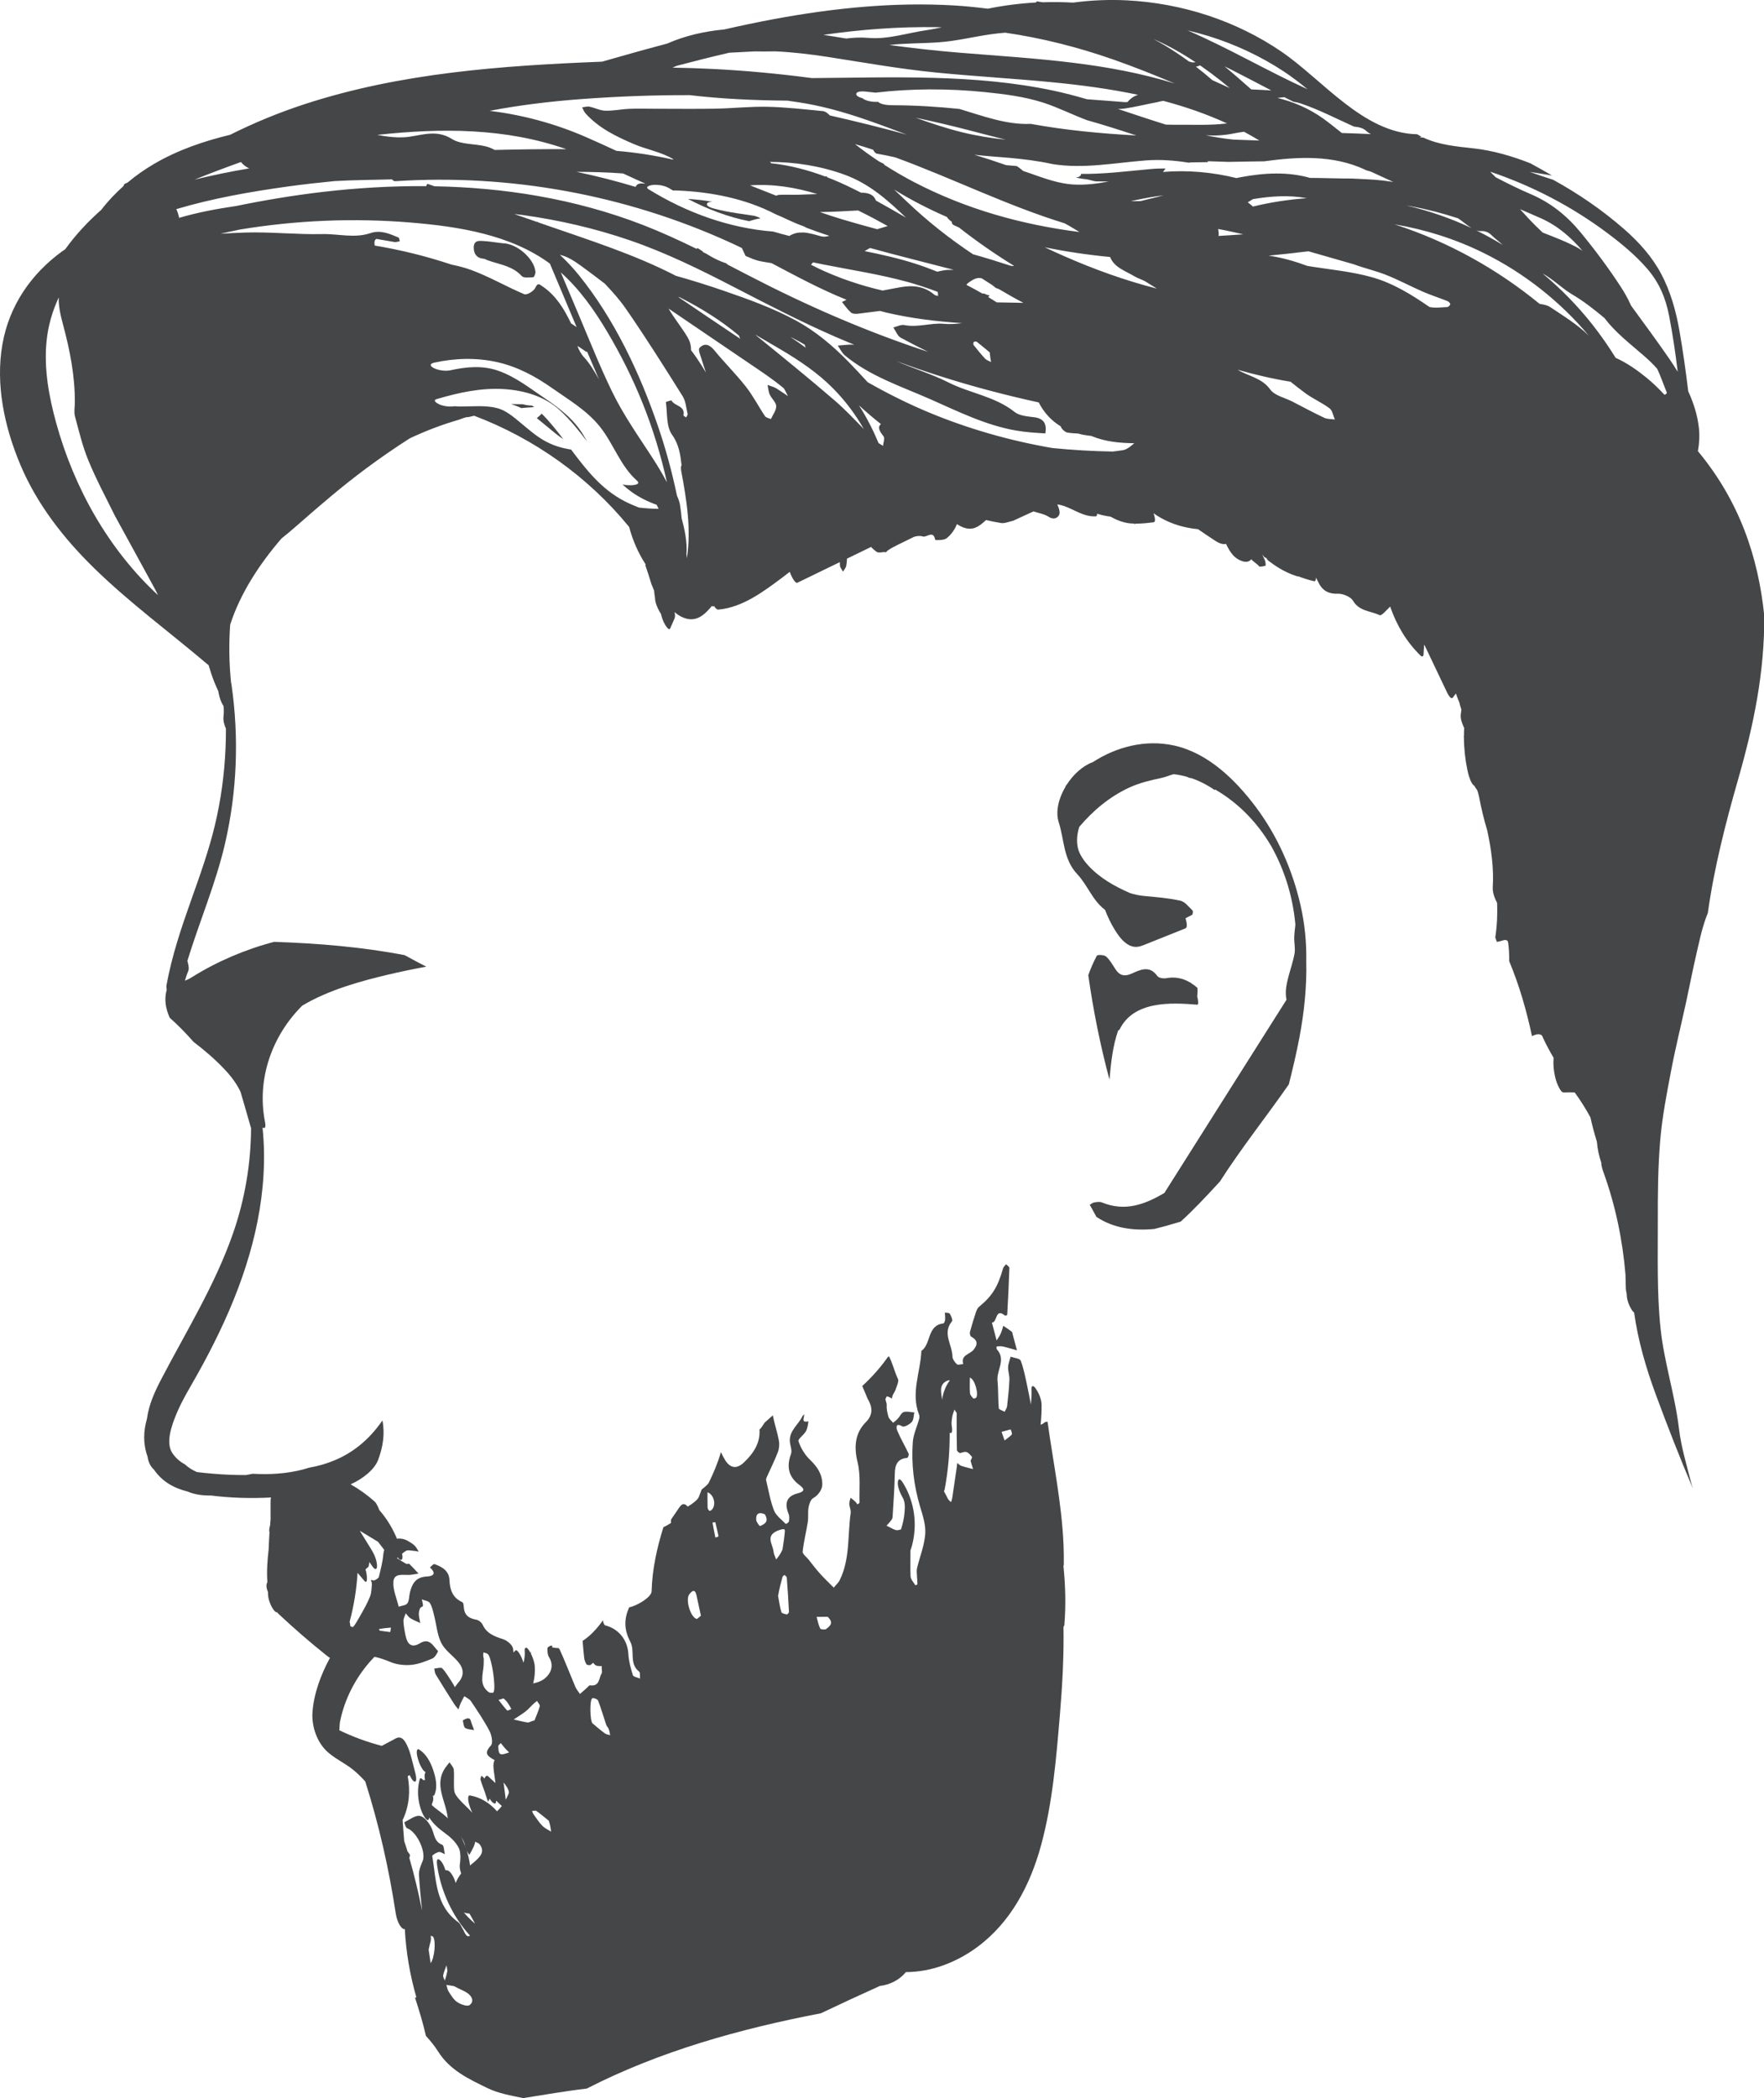 <?xml version="1.0" encoding="UTF-8" standalone="no"?><svg xmlns="http://www.w3.org/2000/svg" xmlns:xlink="http://www.w3.org/1999/xlink" fill="#000000" height="348.7" preserveAspectRatio="xMidYMid meet" version="1" viewBox="0.0 0.0 293.2 348.7" width="293.2" zoomAndPan="magnify"><defs><clipPath id="a"><path d="M 0 0 L 293.238 0 L 293.238 348.691 L 0 348.691 Z M 0 0"/></clipPath></defs><g><g id="change1_1"><path d="M 216.172 150.469 C 214.844 144.621 212.359 138.969 208.762 134.156 C 205.387 129.641 200.789 125.117 195.09 123.887 C 190.391 122.871 185.59 124.098 181.637 126.664 C 179.98 127.262 178.414 128.684 177.312 130.398 C 177.27 130.445 177.227 130.488 177.184 130.535 C 177.137 130.594 177.105 130.672 177.09 130.762 C 175.949 132.688 175.406 134.902 175.984 136.688 C 176.91 139.551 176.707 142.805 179.086 145.316 C 180.773 147.105 181.586 149.664 183.672 151.211 C 184.113 152.371 184.648 153.496 185.309 154.555 C 185.977 155.625 186.895 156.918 188.18 157.277 C 188.836 157.465 189.41 157.332 190.031 157.09 C 190.812 156.785 191.594 156.469 192.371 156.156 C 193.93 155.531 195.488 154.91 197.051 154.285 C 197.367 154.16 197.293 153.402 197.051 152.602 C 197.406 152.414 197.766 152.227 198.121 152.051 C 198.254 151.984 198.332 151.426 198.223 151.32 C 197.582 150.715 196.949 149.852 196.18 149.684 C 194.184 149.246 192.125 149.09 190.086 148.895 C 189.297 148.82 188.555 148.648 187.844 148.43 C 185.266 147.312 182.777 145.91 180.867 143.824 C 180.086 142.973 179.387 141.918 179.168 140.961 C 178.898 139.777 179.023 138.551 179.398 137.406 C 181.68 134.711 184.438 132.402 187.652 130.91 C 189.41 130.094 191.215 129.68 193.098 129.277 C 193.734 129.145 194.414 128.836 195.086 128.664 C 195.852 128.75 196.598 128.902 197.328 129.113 C 197.551 129.234 197.773 129.324 198.012 129.32 C 199.402 129.797 200.715 130.48 201.93 131.324 C 201.93 131.277 201.93 131.23 201.93 131.184 C 205.895 133.465 209.027 136.77 211.293 140.617 C 213.555 144.652 214.898 149.094 215.309 153.676 C 215.234 154.352 215.145 155.023 215.117 155.699 C 215.078 156.617 215.324 157.566 215.172 158.453 C 214.723 161.02 213.344 163.715 213.816 166.059 C 213.824 166.094 213.824 166.121 213.828 166.152 C 213.723 166.324 213.617 166.496 213.508 166.664 C 211.27 170.207 209.031 173.75 206.789 177.289 C 202.371 184.281 197.953 191.27 193.535 198.262 C 193.531 198.262 193.531 198.266 193.531 198.27 C 190.344 200.129 187.055 201.434 183.148 199.836 C 182.781 199.688 182.293 199.77 181.879 199.836 C 181.613 199.879 181.379 200.09 181.129 200.227 C 181.254 200.445 181.383 200.656 181.496 200.875 C 181.734 201.336 181.996 201.785 182.242 202.238 C 184.992 204.074 188.312 204.594 191.879 204.242 C 192.488 204.086 193.098 203.93 193.707 203.766 C 194.555 203.539 195.395 203.254 196.242 203.027 C 198.441 201.031 200.477 198.84 202.379 196.781 C 202.52 196.633 202.652 196.473 202.793 196.32 C 206.34 190.77 210.469 185.613 214.219 180.215 C 214.871 177.629 215.488 175.035 215.984 172.414 C 216.77 168.266 217.215 164.02 217.117 159.793 C 217.176 156.68 216.871 153.547 216.172 150.469" fill="#454648"/></g><g id="change1_2"><path d="M 198.992 165.594 C 199.047 165.152 199.07 164.699 199.035 164.184 C 198.723 163.906 198.402 163.672 198.078 163.461 C 197.977 163.352 197.859 163.277 197.73 163.238 C 196.547 162.555 195.277 162.301 193.832 162.57 C 193.367 162.656 192.594 162.531 192.367 162.211 C 191.055 160.363 189.504 161.184 188.078 161.816 C 186.852 162.359 186.066 162.102 185.383 161.047 C 184.906 160.32 184.477 159.523 183.844 158.965 C 183.516 158.68 182.41 158.641 182.305 158.84 C 181.754 159.871 181.285 160.957 180.887 162.062 C 181.711 167.914 182.879 173.723 184.41 179.426 C 184.66 176.629 184.941 173.836 185.875 171.199 C 185.957 171.227 186.031 171.211 186.086 171.102 C 188.41 166.352 194.523 166.598 198.977 166.973 C 199.27 166.996 199.141 166.207 198.992 165.594" fill="#454648"/></g><g id="change1_3"><path d="M 83.523 40.426 C 85.926 40.441 88.816 43.012 89 45.184 C 89.023 45.484 88.781 46.066 88.637 46.074 C 87.988 46.109 87.047 46.242 86.719 45.879 C 85.168 44.164 82.996 43.965 81.031 43.246 C 80.82 43.168 80.617 43.016 80.406 43.004 C 79.355 42.93 78.797 42.312 78.746 41.309 C 78.668 39.82 79.695 40.02 80.57 40.074 C 81.496 40.133 82.418 40.305 83.523 40.426" fill="#454648"/></g><g id="change1_4"><path d="M 76.926 285.926 C 77.293 285.684 77.715 285.496 78.008 285.617 C 78.227 285.703 78.293 286.188 78.418 286.5 C 78.551 286.84 78.676 287.184 78.805 287.527 C 78.309 287.426 77.738 287.434 77.332 287.18 C 77.074 287.023 77.055 286.48 76.926 285.926" fill="#454648"/></g><g id="change1_5"><path d="M 118.391 33.527 C 117.051 33.289 115.691 33.148 114.34 33.062 C 117.531 34.734 120.996 36.074 124.531 36.762 C 125.156 36.559 125.781 36.359 126.41 36.297 C 126.309 36.238 126.207 36.176 126.105 36.121 C 125.898 36.047 125.695 35.961 125.484 35.902 C 125.453 35.891 125.445 35.891 125.43 35.883 C 125.422 35.883 125.422 35.883 125.414 35.883 C 125.383 35.871 125.379 35.867 125.383 35.867 C 125.344 35.863 125.289 35.855 125.223 35.848 C 124.898 35.793 124.574 35.746 124.25 35.699 C 123.695 35.617 123.141 35.539 122.59 35.453 C 121.332 35.262 120.074 35.035 118.844 34.707 C 118.578 34.637 117.16 34.305 117.57 33.758 C 117.695 33.586 118.133 33.543 118.391 33.527" fill="#454648"/></g><g id="change1_6"><path d="M 88.406 67.395 C 87.914 67.402 87.395 67.324 86.918 67.184 C 86.262 67.18 85.605 67.172 84.953 67.152 C 85.523 67.34 86.09 67.551 86.637 67.82 C 87.352 67.754 88.07 67.703 88.793 67.66 C 88.668 67.566 88.535 67.484 88.406 67.395" fill="#454648"/></g><g clip-path="url(#a)" id="change1_9"><path d="M 277.445 59.605 C 275.391 56.633 273.242 53.719 271.109 50.801 C 270.617 49.676 270.012 48.621 269.441 47.742 C 267.41 44.609 265.105 41.52 262.73 38.637 C 260.398 35.809 257.73 33.672 254.348 32.23 C 252.375 31.387 250.48 30.441 248.602 29.461 C 248.293 29.152 247.984 28.84 247.68 28.531 C 254.652 30.875 261.254 34.309 267.16 38.73 C 269.523 40.5 271.844 42.41 273.781 44.652 C 275.766 46.945 276.84 49.484 277.418 52.441 C 278.02 55.516 278.477 58.648 278.859 61.789 C 278.406 61.047 277.938 60.312 277.445 59.605 Z M 276.648 65.605 C 275.73 64.59 274.73 63.641 273.672 62.773 C 272.137 61.52 270.41 60.301 268.547 59.473 C 267.359 57.559 266.07 55.715 264.711 53.98 C 262.234 50.836 259.441 47.984 256.398 45.453 C 258.188 46.422 259.633 47.945 261.379 48.969 C 263.258 50.07 264.973 51.441 266.672 52.844 C 268.453 55.207 270.789 57.004 273.051 58.965 C 273.887 59.688 274.723 60.453 275.453 61.301 C 276.043 62.543 276.477 63.863 277.004 65.133 C 277.109 65.395 276.926 65.531 276.648 65.605 Z M 252.645 34.762 C 253.82 35.285 255.012 35.773 256.188 36.305 C 258.969 37.562 261.125 39.465 263.039 41.688 C 262.785 41.527 262.551 41.355 262.281 41.207 C 260.41 40.184 258.402 39.43 256.414 38.652 C 256.035 38.285 255.648 37.926 255.273 37.555 C 254.367 36.656 253.504 35.715 252.645 34.762 Z M 257.664 51.035 C 257.18 50.715 256.551 50.605 255.91 50.508 C 248.848 44.719 240.742 40.199 231.992 37.352 C 231.914 37.324 231.836 37.301 231.758 37.277 C 236.875 38.133 241.871 39.711 246.559 42.02 C 253.223 45.305 259.281 50.047 264.086 55.793 C 262.219 53.945 259.883 52.516 257.664 51.035 Z M 240.531 51.031 C 239.555 51.074 238.531 51.23 237.598 51.02 C 234.617 48.965 231.562 47.059 228 46.062 C 224.535 45.098 220.898 44.781 217.34 44.203 C 215.223 43.43 213.066 42.797 210.863 42.488 C 213.07 42.277 215.277 42.031 217.477 41.762 C 219.973 42.469 222.465 43.195 224.961 43.906 C 226.883 44.609 228.664 45.008 230.344 45.672 C 232.441 46.496 234.438 47.574 236.504 48.477 C 237.848 49.059 239.25 49.508 240.609 50.051 C 240.805 50.129 241.066 50.418 241.047 50.57 C 241.02 50.754 240.723 51.023 240.531 51.031 Z M 220.113 69.438 C 218.32 68.594 216.578 67.648 214.816 66.742 C 213.559 66.094 211.871 65.758 211.133 64.734 C 209.73 62.789 207.48 62.523 205.703 61.449 C 208.602 62.273 211.535 62.957 214.508 63.441 C 215.309 64.078 216.109 64.715 216.93 65.32 C 218.211 66.266 219.715 66.906 220.984 67.859 C 221.473 68.223 221.586 69.082 221.871 69.715 C 221.281 69.629 220.629 69.68 220.113 69.438 Z M 202.527 39.211 C 202.605 38.992 202.574 38.559 202.469 38.059 C 202.816 38.125 203.164 38.184 203.512 38.254 C 204.559 38.469 205.605 38.699 206.648 38.941 C 205.277 39.047 203.902 39.133 202.527 39.211 Z M 217.215 32.938 C 214.199 33.16 211.199 33.609 208.254 34.328 C 207.969 34.082 207.684 33.828 207.395 33.625 C 207.684 33.445 207.969 33.273 208.258 33.094 C 211.227 32.594 214.262 32.391 217.215 32.938 Z M 193.297 28.578 C 193.441 28.383 193.586 28.188 193.738 28.004 C 192.945 27.996 192.148 28.016 191.328 28.09 C 187.414 28.441 183.539 28.949 179.645 28.902 C 179.711 29.031 179.664 29.18 179.406 29.336 C 179.242 29.43 179.039 29.484 178.816 29.508 C 179.395 29.641 179.992 29.742 180.621 29.801 C 181.305 29.922 181.801 30.145 182.301 30.148 C 182.969 30.16 183.633 30.16 184.301 30.164 C 182.328 30.531 180.348 30.789 178.34 30.66 C 175.941 30.504 173.672 29.672 171.426 28.879 C 170.973 28.719 170.52 28.574 170.066 28.414 C 169.727 28.125 169.379 27.844 169.012 27.602 C 168.414 27.543 167.816 27.496 167.223 27.445 C 166.344 27.148 165.469 26.836 164.586 26.547 C 163.711 26.262 162.828 25.996 161.949 25.719 C 163.867 25.945 165.801 26.055 167.711 26.227 C 170.133 26.445 172.555 26.738 174.926 27.266 C 180.098 28.113 185.305 27.047 190.477 26.66 C 192.875 26.48 195.227 26.66 197.586 27.039 C 197.754 27 197.945 26.984 198.113 26.984 C 198.992 26.984 199.871 26.961 200.754 26.949 C 200.75 26.898 200.75 26.852 200.742 26.793 C 201.895 26.84 203.051 26.871 204.199 26.906 C 206.18 26.867 208.156 26.828 210.137 26.809 C 215.777 26.027 221.598 25.746 226.84 28.176 C 226.914 28.211 226.957 28.242 227.012 28.277 C 227.289 28.355 227.566 28.43 227.84 28.516 C 227.93 28.555 228.016 28.598 228.102 28.637 C 229.27 29.164 230.43 29.707 231.59 30.246 C 231 30.156 230.41 30.07 229.816 30 C 228.133 29.797 226.414 29.773 224.711 29.672 C 222.387 29.68 220.062 29.57 217.738 29.566 C 214.004 28.496 210.078 28.738 206.301 29.434 C 206.031 29.48 205.77 29.543 205.504 29.594 C 201.516 28.609 197.391 28.242 193.297 28.578 Z M 189.547 33.426 C 189.004 33.43 188.465 33.426 187.926 33.434 C 188.887 33.234 189.844 33.027 190.809 32.852 C 191.676 32.691 192.547 32.57 193.422 32.473 C 192.129 32.789 190.836 33.109 189.547 33.426 Z M 176.844 42.555 C 175.77 42.082 174.699 41.594 173.637 41.094 C 177.219 41.828 180.855 42.363 184.512 42.711 C 185.203 44.461 187.043 45.012 188.539 45.91 C 189.164 46.289 189.906 46.477 190.52 46.863 C 191.109 47.23 191.699 47.598 192.289 47.965 C 186.988 46.617 181.805 44.738 176.844 42.555 Z M 186.68 74.812 C 186.613 74.824 186.551 74.832 186.484 74.844 C 185.977 74.914 185.469 74.98 184.961 75.043 C 181.609 74.988 178.262 74.793 174.926 74.461 C 167.828 73.242 160.863 71.254 154.211 68.469 C 150.777 67.027 147.453 65.359 144.223 63.523 C 143.156 62.367 142.098 61.215 141.012 60.105 C 138.418 57.469 135.609 55.078 132.352 53.301 C 128.5 51.203 124.301 49.699 120.16 48.277 C 117.582 47.387 114.973 46.578 112.348 45.84 C 105.484 42.293 97.969 39.918 90.719 37.395 L 89.504 36.973 C 89.406 36.887 89.305 36.844 89.203 36.867 C 87.957 36.434 86.715 36 85.469 35.566 C 85.957 35.629 86.449 35.672 86.941 35.742 C 92.953 36.586 98.895 37.953 104.637 39.922 C 110.645 41.98 116.34 44.781 121.969 47.695 C 127.535 50.574 133.09 53.461 138.84 55.969 C 139.883 56.422 140.938 56.855 141.992 57.293 C 141.691 57.27 141.387 57.266 141.07 57.281 C 140.461 57.32 139.855 57.387 139.246 57.438 C 139.645 57.996 139.945 58.672 140.461 59.094 C 144.645 62.547 149.793 64.211 154.637 66.348 C 159.258 68.387 163.852 70.691 168.926 71.559 C 170.488 71.824 172.082 71.938 173.754 72.027 C 174.008 70.465 173.531 69.551 171.898 69.344 C 170.781 69.203 169.449 69.109 168.637 68.465 C 165.383 65.871 161.242 65.371 157.66 63.566 C 154.867 62.16 151.836 61.25 148.961 60.004 C 151.344 60.879 153.742 61.715 156.16 62.484 C 161.586 64.219 167.094 65.668 172.652 66.883 C 173.523 68.59 174.766 69.926 176.309 70.859 C 176.406 71.258 177.008 71.816 177.418 71.891 C 177.996 71.988 178.586 72.02 179.18 72.047 C 179.465 72.121 179.742 72.199 180.039 72.258 C 180.496 72.344 180.961 72.395 181.422 72.457 C 181.473 72.477 181.523 72.504 181.574 72.523 C 183.789 73.426 186.156 73.629 188.527 73.664 C 187.953 74.152 187.348 74.684 186.68 74.812 Z M 146.77 74.094 C 146.531 73.941 146.277 73.797 146.035 73.648 C 145.121 71.465 144.043 69.352 142.77 67.363 C 143.953 68.445 145.164 69.496 146.426 70.484 C 145.711 71.055 146.348 71.828 146.867 72.539 C 147.102 72.863 146.816 73.566 146.77 74.094 Z M 131.387 56.016 C 131.512 56.078 131.645 56.137 131.773 56.195 C 132.453 56.527 133.098 56.898 133.742 57.273 C 133.789 57.445 133.844 57.617 133.91 57.785 C 133.09 57.168 132.25 56.578 131.387 56.016 Z M 138.672 66.504 C 134.426 62.844 130.062 59.312 125.711 55.773 C 125.668 55.727 125.617 55.684 125.574 55.633 C 126.945 56.434 128.32 57.23 129.688 58.039 C 132.879 59.922 135.922 61.961 138.531 64.613 C 140.52 66.633 142.199 68.883 143.57 71.297 C 141.977 69.652 140.398 67.992 138.672 66.504 Z M 112.711 49.34 C 112.812 49.363 112.914 49.395 113.016 49.426 C 116.516 51.203 119.855 53.262 122.84 55.785 C 122.879 55.914 122.914 56.043 122.969 56.164 C 122.996 56.219 123.031 56.266 123.055 56.32 C 120.949 54.891 118.82 53.488 116.719 52.059 C 115.383 51.152 114.047 50.246 112.711 49.34 Z M 129.078 64.57 C 128.629 64.289 128.078 64.168 127.574 63.977 C 127.691 64.516 127.723 65.094 127.949 65.586 C 128.254 66.254 128.996 66.852 129.016 67.496 C 129.035 68.203 128.453 68.93 128.133 69.648 C 127.797 69.492 127.324 69.426 127.148 69.16 C 126.066 67.547 125.176 65.785 123.977 64.266 C 122.328 62.164 120.414 60.273 118.723 58.207 C 117.922 57.234 117.07 56.949 116.262 57.828 C 115.992 58.125 116.449 59.133 116.645 59.797 C 116.852 60.504 117.094 61.203 117.332 61.906 C 116.82 61.051 116.289 60.207 115.73 59.391 C 115.449 58.984 115.152 58.594 114.859 58.199 C 114.867 57.316 114.645 56.648 114.258 56.004 C 113.285 54.387 112.066 52.902 111.117 51.277 C 115.594 54.316 120.066 57.355 124.539 60.395 C 126.492 61.719 128.488 63.027 130.297 64.551 C 130.535 64.973 130.762 65.398 130.969 65.832 C 130.344 65.402 129.719 64.973 129.078 64.57 Z M 114.164 92.773 C 114.141 92.535 114.117 92.301 114.094 92.066 C 114.27 90.07 113.738 87.773 113.344 86.312 C 113.332 86.262 113.316 86.211 113.301 86.156 C 113.234 85.41 113.148 84.664 113.027 83.922 C 112.949 83.43 112.758 82.902 112.555 82.453 C 112.547 82.434 112.535 82.41 112.527 82.391 C 111.707 78.484 110.668 74.625 109.371 70.848 C 106.336 61.98 102.098 52.973 96.156 45.656 C 95.195 44.477 94.16 43.375 93.062 42.352 C 94.352 42.629 95.535 43.426 96.625 44.215 C 97.945 45.172 99.246 46.16 100.539 47.152 C 101.777 48.465 102.984 49.805 104 51.27 C 107.297 56.027 110.387 60.938 113.465 65.848 C 113.984 66.676 114.055 67.797 114.285 68.793 C 114.324 68.961 114.133 69.18 114.047 69.371 C 113.887 69.254 113.574 69.098 113.594 69.016 C 113.93 67.398 112.098 67.516 111.609 66.559 C 111.582 66.504 110.676 66.781 110.68 66.836 C 110.938 68.668 110.719 70.879 111.691 72.23 C 112.863 73.859 113.094 75.598 113.289 77.336 C 113.117 77.5 113.188 78.07 113.238 78.332 C 114.125 83.07 114.922 88.008 114.164 92.773 Z M 108.281 75.832 C 106.012 72.348 103.648 68.984 101.809 65.234 C 99.836 61.203 98.172 57.016 96.426 52.883 C 95.352 50.348 94.281 47.812 93.215 45.277 C 96.324 48.051 98.754 51.496 100.879 55.059 C 103.164 58.895 105.168 62.902 106.828 67.051 C 108.535 71.309 109.867 75.699 110.855 80.164 C 110.074 78.68 109.199 77.238 108.281 75.832 Z M 95.977 57.48 C 96.449 57.797 96.922 58.105 97.387 58.434 C 97.48 58.496 97.535 58.48 97.582 58.43 C 98.176 59.812 98.758 61.199 99.359 62.578 C 99.43 62.742 99.508 62.902 99.582 63.066 C 98.828 61.805 98.109 60.5 97.133 59.441 C 96.562 58.824 96.219 58.172 95.977 57.48 Z M 106.199 84.355 C 105.367 84.035 104.551 83.68 103.773 83.277 C 99.934 81.281 97.418 78.039 94.926 74.715 C 93.277 74.465 91.723 73.98 90.266 73.113 C 88.891 72.297 87.695 71.23 86.469 70.215 C 85.34 69.285 84.098 68.203 82.648 67.828 C 80.734 67.328 78.621 67.555 76.664 67.559 C 76.367 67.562 75.969 67.551 75.562 67.508 C 74.781 67.645 73.887 67.527 73.172 67.27 C 72.883 67.164 71.727 66.586 72.582 66.328 C 76.223 65.25 79.996 64.418 83.816 64.668 C 87.23 64.895 90.59 65.891 93.133 68.254 C 94.812 69.816 96.242 71.586 97.609 73.406 C 97.41 73.062 97.211 72.715 97.004 72.367 C 95.414 69.691 93.035 67.871 90.496 66.156 C 88.055 64.504 85.688 62.633 82.879 61.637 C 80.227 60.695 77.539 60.949 74.836 61.543 C 74.02 61.723 72.762 61.539 72.039 61.137 C 71.398 60.785 71.449 60.43 72.164 60.273 C 75.633 59.508 79.191 59.41 82.672 60.191 C 85.977 60.938 88.953 62.52 91.703 64.457 C 94.492 66.426 97.5 68.168 99.672 70.863 C 101.996 73.746 103.055 77.387 105.891 79.902 C 106.527 80.469 105.488 80.613 105.059 80.637 C 104.609 80.66 104.008 80.637 103.457 80.512 C 103.957 80.965 104.477 81.395 105.031 81.793 C 106.266 82.668 107.672 83.371 109.141 83.891 C 109.254 84.117 109.359 84.344 109.473 84.566 C 108.379 84.551 107.285 84.48 106.199 84.355 Z M 62.293 40.816 C 62.234 40.543 62.219 40.27 62.281 40.016 C 62.312 39.891 62.512 39.695 62.605 39.711 C 63.594 39.863 64.574 40.074 65.562 40.223 C 65.844 40.262 66.152 40.145 66.445 40.102 C 66.379 39.883 66.367 39.527 66.234 39.473 C 64.75 38.848 63.242 38.18 61.586 38.738 C 58.926 39.645 56.23 38.84 53.555 38.902 C 49.316 39 45.062 38.52 40.824 38.645 C 39.43 38.688 38.035 38.762 36.645 38.848 C 37.719 38.602 38.797 38.375 39.879 38.148 C 49.254 36.598 58.82 36.199 68.293 36.988 C 76.23 37.648 84.832 38.988 91.402 43.812 C 92.875 47.328 94.352 50.848 95.84 54.363 C 95.531 54.152 95.223 53.945 94.914 53.738 C 93.781 51.398 92.48 49.188 90.23 47.633 C 89.539 47.156 89.402 46.977 88.953 47.871 C 88.684 48.41 87.562 49.07 87.152 48.898 C 84.188 47.652 81.383 46.004 78.375 44.891 C 77.305 44.492 76.184 44.207 75.047 43.977 C 70.891 42.59 66.621 41.531 62.293 40.816 Z M 29.773 36.207 C 29.684 35.746 29.52 35.223 29.312 34.754 C 35.32 32.965 41.598 31.863 47.773 31.004 C 50.379 30.641 52.996 30.352 55.617 30.094 C 58.789 29.91 61.98 29.906 65.164 29.809 C 65.328 30.008 65.508 30.125 65.695 30.113 C 84.676 28.875 103.875 32.359 121.199 40.227 C 121.91 40.547 122.613 40.883 123.312 41.223 C 123.508 41.652 123.703 42.082 123.922 42.531 C 124.703 42.867 125.379 43.172 126.09 43.344 C 126.785 43.516 127.516 43.602 128.23 43.727 C 132.336 45.887 136.406 48.102 140.699 49.816 C 140.449 49.945 140.203 50.078 139.949 50.191 C 140.438 50.785 140.871 51.438 141.441 51.938 C 141.695 52.164 142.23 52.188 142.617 52.137 C 143.836 51.973 145.055 51.828 146.273 51.676 C 146.621 51.766 146.965 51.859 147.316 51.945 C 151.457 52.922 155.668 53.422 159.902 53.703 C 158.887 53.84 157.859 53.91 156.805 53.812 C 154.781 53.625 152.531 54.469 150.309 54.023 C 149.75 53.91 149.094 54.277 148.484 54.426 C 148.895 55.012 149.172 55.84 149.734 56.141 C 151.23 56.945 152.742 57.719 154.266 58.477 C 143.91 55.086 133.953 50.73 124.266 45.699 C 123.148 45.121 122.031 44.539 120.914 43.961 C 120.859 43.902 120.805 43.844 120.75 43.781 C 119.711 43.441 118.73 42.98 117.781 42.402 C 117.68 42.344 117.586 42.277 117.484 42.215 C 117.266 42.105 117.047 41.988 116.828 41.883 C 116.816 41.84 116.797 41.801 116.781 41.762 C 116.668 41.688 116.555 41.617 116.441 41.543 C 116.277 41.438 116.109 41.332 115.945 41.227 C 115.891 41.27 115.832 41.312 115.777 41.355 C 112.887 39.938 109.957 38.594 106.953 37.422 C 101.289 35.219 95.398 33.621 89.41 32.57 C 83.73 31.57 77.977 31.066 72.219 30.957 L 71.191 30.602 C 70.969 30.523 70.883 30.688 70.867 30.938 C 65.098 30.891 59.32 31.23 53.594 31.902 C 48.777 32.465 43.992 33.262 39.242 34.238 C 36.117 34.695 32.883 35.289 29.773 36.207 Z M 9.324 70.242 C 8.133 65.898 7.301 61.367 7.723 56.848 C 7.965 54.246 8.684 51.758 9.766 49.422 C 9.711 50.953 10.09 52.504 10.488 53.992 C 11.629 58.242 12.469 62.504 12.438 66.914 C 12.434 67.672 12.27 68.469 12.457 69.172 C 13.117 71.637 13.711 74.145 14.676 76.492 C 15.961 79.625 17.566 82.621 19.125 85.77 C 21.355 89.801 23.477 93.746 25.637 97.676 C 25.855 98.07 26.062 98.492 26.266 98.914 C 18.027 91.293 12.297 81.07 9.324 70.242 Z M 40.051 26.926 C 40.453 27.434 40.918 27.758 41.422 27.988 C 38.371 28.5 35.34 29.117 32.34 29.852 C 34.891 28.82 37.465 27.852 40.051 26.926 Z M 94.125 24.789 C 90.156 24.773 86.188 24.824 82.215 24.922 C 81.773 24.66 81.27 24.461 80.812 24.344 C 78.918 23.852 76.66 24.066 75.117 23.098 C 72.332 21.344 69.793 22.664 67.133 22.816 C 65.992 22.879 64.824 22.762 63.691 22.59 C 63.359 22.539 63.031 22.477 62.703 22.418 C 73.309 21.262 84 21.242 94.125 24.789 Z M 107.273 30.523 C 107.129 30.512 106.988 30.508 106.844 30.496 C 106.113 30.434 105.805 30.691 105.645 31.062 C 102.473 30.109 99.266 29.281 96.023 28.602 C 95.945 28.586 95.867 28.574 95.789 28.559 C 98.387 28.566 100.98 28.637 103.559 28.828 C 104.793 29.398 106.031 29.969 107.273 30.523 Z M 96.605 16.469 C 102.586 16.023 108.621 15.793 114.641 15.812 C 120.027 16.449 125.449 16.676 130.879 16.727 C 132.367 16.93 133.852 17.16 135.328 17.465 C 139.395 18.301 143.32 19.621 147.207 21.062 C 148.383 21.496 149.559 21.941 150.734 22.379 C 146.488 21.211 142.215 20.164 137.922 19.184 C 137.629 18.859 137.195 18.508 136.797 18.469 C 133.73 18.172 130.66 17.816 127.586 17.746 C 124.691 17.684 121.789 18.008 118.891 18.062 C 115.473 18.121 112.055 18.074 108.637 18.074 C 107.277 18.074 105.91 18.027 104.551 18.09 C 103.234 18.148 101.922 18.438 100.613 18.398 C 99.73 18.375 98.871 17.91 97.98 17.73 C 97.598 17.652 97.168 17.801 96.762 17.844 C 96.945 18.184 97.07 18.57 97.324 18.852 C 99.551 21.309 102.434 22.703 105.441 23.977 C 107.555 24.871 109.914 25.262 111.887 26.441 C 111.887 26.473 111.891 26.504 111.898 26.535 C 108.785 25.82 105.645 25.336 102.453 25.07 C 100.723 24.273 98.996 23.473 97.254 22.719 C 92.102 20.492 86.824 19.09 81.379 18.418 C 86.406 17.461 91.496 16.848 96.605 16.469 Z M 112.496 10.934 C 115.391 10.168 118.293 9.434 121.211 8.762 C 122.535 8.691 123.887 8.617 125.293 8.547 C 126.617 8.547 127.793 8.566 128.949 8.535 C 131.859 8.68 134.754 9.023 137.539 9.453 C 143.555 10.387 149.523 11.457 155.586 12.055 C 161.914 12.68 168.266 13.035 174.598 13.641 C 179.457 14.105 184.352 14.742 189.148 15.758 C 188.539 15.961 187.961 16.301 187.453 16.902 C 187.371 17 187.113 16.984 186.941 16.973 C 184.852 16.816 182.762 16.641 180.672 16.496 C 178.844 15.961 177.004 15.473 175.137 15.074 C 161.93 12.266 148.367 12.883 134.941 12.977 C 129.453 12.25 123.938 11.734 118.406 11.457 C 116.199 11.344 113.992 11.281 111.781 11.242 C 112.02 11.137 112.258 11.031 112.496 10.934 Z M 155.758 4.516 C 156.02 4.52 156.281 4.539 156.543 4.547 C 155.703 4.703 154.879 4.887 154.043 5.008 C 150.805 5.473 147.609 6.582 144.32 6.297 C 143.066 6.188 141.844 6.254 140.637 6.402 C 140.594 6.395 140.551 6.391 140.508 6.383 C 139.305 6.18 138.082 5.98 136.844 5.793 C 143.098 4.902 149.406 4.414 155.758 4.516 Z M 164.609 5.707 C 165.426 5.59 166.246 5.504 167.07 5.43 C 173.18 6.32 179.176 7.836 185.059 9.898 C 188.508 11.105 191.898 12.461 195.266 13.883 C 189.734 12.172 183.977 11.117 178.262 10.422 C 172.059 9.66 165.82 9.273 159.594 8.766 C 155.645 8.445 151.723 8.008 147.809 7.477 C 150.539 7.168 153.289 7.227 156.031 7.031 C 158.906 6.828 161.742 6.125 164.609 5.707 Z M 198.719 10.352 C 198.559 10.359 198.395 10.371 198.211 10.379 C 198.012 10.332 197.82 10.277 197.637 10.227 C 196.316 9.27 194.965 8.359 193.57 7.523 C 192.953 7.156 192.32 6.812 191.688 6.473 C 194.141 7.531 196.48 8.859 198.719 10.352 Z M 207.98 14.859 C 207.977 14.859 207.977 14.859 207.973 14.859 C 206.52 13.559 205.055 12.277 203.547 11.039 C 203.848 11.184 204.148 11.32 204.445 11.469 C 206.746 12.629 209.023 13.84 211.309 15.031 C 210.199 14.969 209.094 14.898 207.98 14.859 Z M 205.008 22.188 C 205.57 22.074 206.164 21.973 206.77 21.895 C 207.637 22.355 208.484 22.848 209.32 23.355 C 207.898 23.312 206.473 23.254 205.051 23.203 C 203.508 23.051 201.969 22.801 200.438 22.48 C 201.938 22.578 203.449 22.508 205.008 22.188 Z M 198.77 11.074 C 199 11.059 199.234 10.965 199.469 10.863 C 200.621 11.66 201.75 12.5 202.848 13.367 C 203.371 13.781 203.887 14.207 204.402 14.633 C 203.438 14.195 202.473 13.754 201.504 13.32 C 200.617 12.543 199.707 11.793 198.77 11.074 Z M 185.816 18.109 C 186.172 18.109 186.527 18.098 186.879 18.047 C 188.652 17.789 190.402 17.344 192.348 16.977 C 192.684 16.887 193.012 16.828 193.344 16.758 C 196.973 17.719 200.523 18.941 203.945 20.512 C 201.035 20.875 198.117 20.703 195.195 20.734 C 194.723 20.738 194.25 20.719 193.777 20.707 C 191.109 19.883 188.465 18.984 185.816 18.109 Z M 159.465 18.105 C 155.852 17.734 152.223 17.504 148.586 17.492 C 147.945 17.492 146.477 17.469 145.961 16.926 C 145.164 16.969 144.242 16.852 143.586 16.488 C 143.484 16.434 143.41 16.379 143.344 16.32 C 142.816 16.176 142.273 15.941 142.32 15.602 C 142.41 14.992 144.023 15.23 144.391 15.277 C 144.77 15.324 145.148 15.359 145.527 15.398 C 151.527 14.691 157.633 14.695 163.633 15.301 C 166.922 15.633 170.285 16.051 173.438 17.07 C 175.914 17.875 178.238 19.062 180.672 19.973 C 183.43 20.746 186.152 21.617 188.875 22.516 C 182.965 22.191 177.125 21.645 171.324 20.586 C 167.332 20.781 163.289 19.25 159.465 18.105 Z M 152.16 19.555 C 155.137 20.191 158.105 20.875 161.055 21.645 C 163.086 22.176 165.113 22.711 167.152 23.215 C 164.727 22.957 162.312 22.57 159.938 21.988 C 157.297 21.336 154.719 20.477 152.16 19.555 Z M 152.008 30.305 C 150.273 29.402 148.594 28.422 146.953 27.375 C 146.941 27.324 146.93 27.277 146.914 27.234 C 146.656 27.094 146.395 26.969 146.133 26.848 C 144.75 25.938 143.406 24.969 142.105 23.945 C 143.113 24.238 144.117 24.555 145.117 24.883 C 145.309 25.242 145.527 25.504 145.762 25.539 C 146.781 25.711 147.793 25.922 148.801 26.152 C 158.242 29.605 167.336 34.152 176.93 37.105 C 177.168 37.238 177.422 37.359 177.645 37.492 C 178.242 37.852 178.836 38.207 179.434 38.562 C 169.965 37.359 160.719 34.824 152.008 30.305 Z M 150.715 33.488 C 150.012 32.82 149.32 32.156 148.621 31.504 C 151.434 33.242 154.371 34.75 157.395 36.062 C 157.516 36.258 157.652 36.43 157.809 36.555 C 157.941 36.664 158.078 36.77 158.215 36.879 C 158.184 37.09 158.273 37.297 158.539 37.422 C 158.82 37.551 159.105 37.68 159.387 37.805 C 162.32 40.102 165.375 42.227 168.539 44.176 C 168.434 44.242 168.18 44.203 167.926 44.148 C 165.895 43.484 163.855 42.852 161.797 42.277 C 161.773 42.27 161.754 42.266 161.734 42.262 C 157.82 39.66 154.125 36.738 150.715 33.488 Z M 155.789 45.156 C 154.633 44.691 153.465 44.254 152.273 43.867 C 149.469 42.961 146.602 42.309 143.719 41.734 C 144.016 41.547 144.312 41.367 144.617 41.215 C 149.227 42.492 153.875 43.625 158.5 44.836 C 158.336 44.84 158.176 44.859 158.004 44.852 C 157.27 44.816 156.52 44.98 155.789 45.156 Z M 135.109 43.637 C 135.121 43.621 135.133 43.613 135.141 43.602 C 135.715 43.723 136.285 43.844 136.855 43.953 C 141.52 44.879 146.23 45.59 150.82 46.848 C 152.523 47.316 154.195 47.883 155.848 48.504 C 155.926 48.707 155.891 48.969 155.91 49.199 C 155.703 49.129 155.449 49.109 155.293 48.973 C 153.648 47.559 151.719 47.371 149.703 47.727 C 148.703 47.902 147.703 48.098 146.707 48.289 C 143.004 47.434 139.41 46.219 135.961 44.582 C 135.566 44.395 135.184 44.191 134.793 43.996 C 134.895 43.887 135 43.766 135.109 43.637 Z M 128.914 35.605 C 130.43 36.223 131.867 37.016 133.422 37.547 C 133.578 37.602 133.836 37.715 134.031 37.848 C 135.023 38.219 136.02 38.586 137.027 38.922 C 137.305 39.012 137.582 39.098 137.855 39.188 C 137.395 39.332 136.879 39.387 136.473 39.273 C 135.449 38.996 134.441 38.672 133.449 38.633 C 133.266 38.656 133.078 38.66 132.887 38.648 C 132.316 38.699 131.754 38.855 131.191 39.215 C 130.297 38.988 129.402 38.75 128.516 38.484 C 121.184 37.922 114.027 35.309 107.801 31.453 C 107.035 30.98 108.32 30.734 108.633 30.719 C 109.531 30.684 110.535 30.852 111.309 31.332 C 111.484 31.441 111.664 31.547 111.844 31.656 C 112.105 31.645 112.352 31.656 112.477 31.66 C 118.086 31.871 123.891 32.992 128.914 35.605 Z M 135.84 32.25 C 134.832 32.289 133.824 32.328 132.812 32.359 C 131.762 32.395 130.703 32.332 129.652 32.375 C 129.348 32.387 129.152 32.445 129.02 32.527 C 127.566 31.953 126.113 31.383 124.66 30.805 C 128.398 30.535 132.211 31.129 135.84 32.25 Z M 147.543 37.566 C 146.961 37.742 146.379 37.922 145.797 38.094 C 143.863 37.574 141.934 37.039 140.016 36.465 C 138.754 36.09 137.508 35.672 136.27 35.242 C 138.387 35.219 140.508 35.098 142.629 34.98 C 144.297 35.785 145.926 36.664 147.543 37.566 Z M 145.582 33.328 C 145.23 32.309 144.254 32.023 143.246 32.031 C 143.211 32.031 143.172 32.031 143.137 32.035 C 141.582 31.238 140.012 30.48 138.395 29.816 C 138.102 29.695 137.809 29.586 137.512 29.473 C 137.473 29.379 137.438 29.305 137.406 29.305 C 137.34 29.312 137.277 29.34 137.211 29.352 C 134.324 28.262 131.266 27.461 128.184 27.133 C 128.117 27.055 128.051 26.973 127.98 26.906 C 132.203 26.926 136.41 27.59 140.348 29.02 C 144.473 30.52 147.484 33.207 150.578 36.164 C 148.922 35.203 147.258 34.25 145.582 33.328 Z M 164.73 60.168 C 164.395 59.984 163.988 59.871 163.742 59.609 C 163.062 58.887 162.441 58.109 161.824 57.332 C 161.746 57.23 161.766 56.941 161.855 56.848 C 161.945 56.754 162.238 56.715 162.34 56.789 C 163.074 57.363 163.781 57.969 164.5 58.562 C 164.578 59.344 164.652 59.754 164.73 60.168 Z M 164.25 49.363 C 164.336 49.285 164.414 49.199 164.5 49.129 C 164.195 49.035 163.891 48.945 163.492 48.762 C 163.434 48.777 163.383 48.797 163.324 48.809 C 162.441 48.297 161.543 47.809 160.629 47.344 C 160.703 47.238 160.777 47.137 160.867 47.066 C 161.883 46.289 162.527 46.074 163.18 46.262 C 163.746 46.629 164.316 46.992 164.891 47.352 C 165.086 47.504 165.285 47.668 165.508 47.848 C 165.695 47.91 165.875 47.984 166.051 48.055 C 167.383 48.848 168.73 49.613 170.102 50.332 C 168.629 50.312 167.152 50.285 165.676 50.25 C 165.203 49.949 164.73 49.652 164.25 49.363 Z M 200.844 5.984 C 205.285 7.355 209.543 9.344 213.422 11.902 C 214.781 12.805 216.066 13.797 217.324 14.828 C 210.574 11.766 204.16 7.969 197.383 5.055 C 198.547 5.324 199.699 5.637 200.844 5.984 Z M 227.219 21.879 C 227.301 21.941 227.383 22 227.465 22.062 C 227.48 22.074 227.582 22.137 227.621 22.16 C 227.699 22.203 227.777 22.242 227.855 22.281 C 227.863 22.285 227.867 22.285 227.871 22.289 C 226.262 22.215 224.648 22.152 223.035 22.105 C 221.965 21.27 220.918 20.402 219.871 19.66 C 217.586 18.039 215.016 16.918 212.316 16.277 C 212.699 16.234 213.082 16.199 213.465 16.148 C 213.965 16.402 214.469 16.652 214.969 16.902 C 215.398 16.965 215.824 17.066 216.18 17.188 C 219.242 18.219 222.105 19.711 225.047 21.039 C 225.777 21.102 226.621 21.27 227.121 21.793 C 227 21.664 227.191 21.855 227.219 21.879 Z M 234.484 34.273 C 237.148 34.762 239.773 35.441 242.344 36.281 C 243.09 36.773 243.844 37.449 244.59 37.906 C 241.148 36.281 237.527 35.027 233.785 34.16 C 234.02 34.199 234.254 34.234 234.484 34.273 Z M 246.09 38.406 C 247.441 38.34 247.801 39.051 248.484 39.605 C 248.93 39.965 249.359 40.336 249.785 40.711 C 248.348 39.832 246.867 39.02 245.352 38.277 C 245.602 38.363 245.848 38.422 246.09 38.406 Z M 56.508 286.184 C 56.613 285.617 56.754 285.059 56.91 284.508 C 57.906 281.062 59.758 277.91 62.246 275.348 C 63.121 275.531 64 275.844 64.902 276.215 C 65.938 276.648 67.199 276.797 68.328 276.695 C 69.543 276.582 70.754 276.109 71.895 275.621 C 72.316 275.441 72.863 274.449 72.797 274.383 C 71.992 273.582 71.414 272.121 69.812 273.094 C 68.352 273.984 67.695 273.191 67.41 271.832 C 67.242 271.035 67.09 270.227 67.059 269.422 C 67.043 268.992 67.301 268.555 67.434 268.121 C 67.691 268.402 67.906 268.754 68.219 268.945 C 68.73 269.266 69.305 269.477 69.852 269.734 C 69.766 269.254 69.637 268.77 69.613 268.285 C 69.602 267.949 69.691 267.586 69.828 267.273 C 69.898 267.102 70.301 267.012 70.305 266.879 C 70.312 266.523 70.184 266.164 70.113 265.809 C 70.57 266 71.23 266.066 71.449 266.41 C 71.828 267.012 71.973 267.777 72.156 268.488 C 72.551 270.02 72.66 271.688 73.352 273.062 C 73.965 274.273 75.254 275.129 76.164 276.207 C 77.078 277.293 77.203 278.465 76.195 279.613 C 75.984 279.859 75.801 280.129 75.605 280.391 C 75.438 280.094 75.281 279.785 75.094 279.504 C 74.582 278.738 74.121 277.914 73.496 277.258 C 73.293 277.043 72.629 277.273 72.176 277.301 C 72.254 277.633 72.258 278.012 72.422 278.285 C 73.426 279.941 74.465 281.574 75.504 283.211 C 75.703 283.523 75.965 283.801 76.199 284.094 C 76.32 283.75 76.418 283.398 76.566 283.066 C 76.746 282.664 76.973 282.281 77.18 281.895 C 77.555 282.168 78.039 282.367 78.281 282.73 C 79.363 284.348 80.469 285.965 81.363 287.684 C 81.727 288.371 81.973 289.695 81.598 290.094 C 80.293 291.48 81.137 291.898 82.215 292.527 C 82.02 292.832 82 293.34 82.02 293.672 C 82.051 294.273 82.164 294.879 82.242 295.477 C 82.277 295.766 82.316 296.051 82.352 296.34 C 81.977 295.988 81.598 295.641 81.223 295.289 C 81.137 295.168 81.02 295.113 80.879 295.121 C 80.695 295.23 80.594 295.398 80.539 295.59 C 80.441 295.492 80.348 295.395 80.25 295.297 C 80.18 295.227 80.082 295.188 79.996 295.133 C 79.949 295.355 79.816 295.605 79.875 295.797 C 80.078 296.492 80.352 297.168 80.59 297.855 C 80.773 298.383 80.938 298.918 81.109 299.449 C 81.203 299.277 81.301 299.102 81.398 298.922 C 81.574 299.23 81.805 299.586 82.141 299.715 C 82.395 299.816 82.465 299.57 82.461 299.258 C 82.777 299.555 83.094 299.848 83.414 300.145 C 83.176 300.465 82.906 300.754 82.609 301.023 C 81.445 299.695 79.922 298.707 78.145 298.398 C 77.902 298.359 77.852 298.492 77.824 298.73 C 77.777 299.102 77.895 299.586 77.996 299.938 C 78.129 300.398 78.297 300.863 78.531 301.285 C 77.828 300.508 77.02 299.82 76.32 299.031 C 75.957 298.621 75.555 298.098 75.5 297.59 C 75.379 296.445 75.527 295.27 75.426 294.117 C 75.391 293.691 74.969 293.297 74.719 292.887 C 74.488 293.184 74.238 293.469 74.023 293.777 C 72.02 296.68 74.215 299.418 74.422 302.227 C 74.562 304.172 77.223 304.855 77.324 307.027 C 77.348 307.453 77.777 307.859 78.016 308.277 C 78.266 307.805 78.527 307.344 78.754 306.863 C 78.867 306.617 78.918 306.34 78.996 306.078 C 79.242 306.219 79.562 306.305 79.723 306.512 C 80.633 307.703 79.848 308.523 79.027 309.277 C 78.242 310 77.285 310.57 76.633 311.391 C 76.301 311.805 75.918 312.418 75.75 312.949 C 75.555 312.293 75.258 311.637 74.816 311.137 C 74.617 310.914 74.332 310.777 74.035 310.824 C 73.848 310.176 73.543 309.492 73.109 309.129 C 72.469 308.59 72.613 309.715 72.664 310.051 C 73.281 314.312 75.199 318.496 78.129 321.695 C 77.965 321.766 77.805 321.809 77.707 321.77 C 77.348 321.617 77.18 321.02 76.926 320.613 C 76.684 320.227 76.527 319.719 76.184 319.473 C 72.363 316.734 72.523 312.434 71.848 308.473 C 71.82 308.301 72.523 307.883 72.934 307.793 C 73.227 307.727 73.602 308.02 73.938 308.152 C 73.805 307.613 73.809 306.711 73.512 306.598 C 72.156 306.074 72.215 304.852 71.742 303.828 C 71.359 302.996 70.586 301.969 69.816 301.801 C 69.051 301.633 68.074 302.422 67.215 302.848 C 67.195 302.859 67.418 303.758 67.66 303.84 C 69.254 304.367 70.887 307.793 70.246 309.301 C 69.938 310.027 69.598 310.844 69.637 311.598 C 69.746 313.574 69.957 315.551 70.152 317.527 C 69.566 314.57 68.863 311.648 68.035 308.77 C 68.125 308.523 68.176 308.305 68.09 308.18 C 67.969 308.004 67.844 307.836 67.719 307.66 C 67.684 307.543 67.656 307.426 67.621 307.309 C 67.484 306.863 67.328 306.422 67.184 305.98 C 67.082 304.789 67 303.602 66.914 302.41 C 66.945 302.391 66.977 302.371 67 302.32 C 68.027 300.082 68.223 297.59 67.762 295.188 C 67.875 295.133 67.984 295.062 68.094 295.004 C 68.148 295.109 68.191 295.227 68.246 295.324 C 68.355 295.52 68.605 295.992 68.859 296.082 C 69.461 296.297 69.035 294.664 69.004 294.547 L 68.367 292.09 C 68.168 291.328 67.938 290.59 67.574 289.891 C 67.32 289.41 66.945 288.758 66.324 288.762 C 65.945 288.762 65.582 289.027 65.262 289.195 C 64.879 289.395 64.5 289.594 64.121 289.797 C 63.898 289.91 63.676 290.031 63.453 290.148 C 61.02 289.516 58.652 288.648 56.387 287.547 C 56.465 287.117 56.434 286.562 56.508 286.184 Z M 64.98 270.496 C 64.941 270.754 64.875 271.238 64.863 271.234 C 64.281 271.172 63.703 271.09 63.125 271.004 C 63.074 270.914 63.023 270.832 62.973 270.754 C 63.59 270.613 64.281 270.555 64.98 270.496 Z M 59.43 261.391 C 59.801 261.828 60.176 262.27 60.547 262.711 C 61.234 263.52 60.926 261.469 60.883 261.32 C 60.832 261.156 60.797 260.988 60.75 260.824 C 60.91 260.684 61.074 260.535 61.262 260.367 C 61.309 260.102 61.355 259.848 61.398 259.598 C 61.586 259.863 61.754 260.145 61.953 260.402 C 62.375 260.973 62.699 260.859 62.664 260.148 C 62.617 259.223 62.188 258.266 61.707 257.488 C 61.082 256.477 60.461 255.469 59.836 254.461 C 59.836 254.445 59.836 254.434 59.832 254.418 C 60.832 255.023 61.828 255.625 62.828 256.23 C 63.18 256.676 63.527 257.125 63.867 257.578 C 63.793 257.812 63.734 258.059 63.711 258.324 C 63.602 259.578 63.281 260.816 62.977 262.047 C 62.918 262.293 62.535 262.504 62.258 262.633 C 62.098 262.707 61.848 262.586 61.641 262.555 C 61.703 262.809 61.832 263.062 61.812 263.309 C 61.754 263.984 61.75 264.695 61.512 265.312 C 61.121 266.309 60.594 267.258 60.062 268.191 C 59.602 268.996 58.797 270.488 58.59 270.414 C 58.469 270.371 58.352 270.312 58.234 270.262 C 58.227 270.043 58.176 269.82 58.152 269.695 C 58.145 269.641 58.121 269.59 58.113 269.535 C 58.82 266.867 59.266 264.148 59.43 261.391 Z M 80.383 276.785 C 80.41 276.41 80.402 276.039 80.41 275.664 C 80.27 275.195 80.312 274.906 80.355 274.621 C 80.605 274.715 80.918 274.738 81.098 274.91 C 81.734 275.527 82.484 280.52 82.027 281.258 C 81.957 281.371 81.422 281.363 81.234 281.227 C 79.594 280.023 80.273 278.348 80.383 276.785 Z M 83.234 289.691 C 83.488 289.996 83.73 290.309 83.992 290.602 C 84.191 290.824 84.41 291.027 84.621 291.238 C 83.988 291.457 83.406 291.68 83.121 291.48 C 82.852 291.289 82.84 290.66 82.816 290.223 C 82.809 290.055 83.086 289.867 83.234 289.691 Z M 83.707 282.262 C 84.379 282.852 84.684 283.445 84.988 284.035 C 84.75 284.121 84.367 284.348 84.301 284.277 C 83.785 283.723 83.336 283.109 82.863 282.516 C 83.145 282.43 83.426 282.344 83.707 282.262 Z M 84.551 298.059 C 84.406 298.418 84.242 298.766 84.066 299.105 C 84.008 298.652 83.953 298.203 83.895 297.754 C 83.848 297.41 83.805 297.066 83.762 296.723 C 83.742 296.562 83.719 296.402 83.699 296.238 C 83.699 296.238 83.699 296.23 83.699 296.227 C 84.129 296.75 84.727 297.621 84.551 298.059 Z M 77.098 317.844 C 77.238 317.891 77.379 317.93 77.531 317.957 C 77.695 317.988 77.863 318.012 78.027 318.02 C 78.348 318.574 78.664 319.137 78.961 319.703 C 78.293 319.133 77.668 318.516 77.098 317.844 Z M 78.035 333.238 C 77.656 333.512 76.57 333.117 76 332.738 C 75.398 332.344 74.992 331.625 74.578 330.996 C 74.367 330.68 74.32 330.254 74.199 329.875 C 74.621 329.941 75.039 330.012 75.461 330.078 C 76.324 330.57 77.055 330.801 77.664 331.215 C 78.418 331.727 78.898 332.613 78.035 333.238 Z M 73.656 328.289 C 73.766 327.723 74.02 327.184 74.211 326.629 C 74.262 326.926 74.312 327.219 74.363 327.512 C 74.219 328.309 74.074 328.734 73.93 329.16 C 73.832 328.867 73.605 328.555 73.656 328.289 Z M 71.574 326.254 C 71.473 325.504 71.355 324.754 71.246 324.004 C 71.348 323.547 71.449 323.09 71.574 322.641 C 71.652 322.355 71.633 322.039 71.586 321.727 C 71.75 321.742 71.906 321.789 71.969 321.867 C 72.508 322.52 72.215 325.477 71.574 326.254 Z M 87.332 284.449 C 87.801 284.09 88.184 283.625 88.617 283.219 C 88.82 283.027 89.043 282.859 89.258 282.684 C 89.422 282.98 89.781 283.324 89.719 283.562 C 89.504 284.371 89.141 285.141 88.836 285.926 C 88.219 286.047 87.945 286.301 87.715 286.266 C 86.926 286.152 86.156 285.941 85.379 285.766 C 86.031 285.328 86.711 284.926 87.332 284.449 Z M 91.219 302.598 C 91.465 303.324 91.531 303.871 91.598 304.414 C 91.105 304.09 90.535 303.84 90.137 303.426 C 89.574 302.844 89.133 302.148 88.656 301.488 C 88.547 301.344 88.512 301.148 88.441 300.977 C 88.68 300.969 88.992 300.855 89.148 300.965 C 89.863 301.477 90.531 302.047 91.219 302.598 Z M 98.441 282.246 C 98.641 282.133 99.32 282.395 99.41 282.625 C 99.918 283.938 100.305 285.293 100.754 286.629 C 100.82 286.836 100.988 287.016 101.109 287.207 C 101.332 287.719 101.367 288.051 101.406 288.379 C 101.113 288.281 100.77 288.25 100.535 288.074 C 99.828 287.551 99.152 286.984 98.488 286.41 C 98.062 286.039 97.977 282.52 98.441 282.246 Z M 114.562 264.977 C 115.008 264.395 115.516 263.984 115.766 265.137 C 116.012 266.266 116.258 267.391 116.5 268.52 C 116.125 268.824 115.883 269.094 115.754 269.047 C 114.742 268.688 113.906 265.828 114.562 264.977 Z M 117.598 248 C 118.738 248.453 119.043 250.145 118.324 250.902 C 118.223 251.016 117.938 251.137 117.898 251.098 C 117.762 250.953 117.617 250.746 117.613 250.559 C 117.582 249.707 117.598 248.855 117.598 248 Z M 118.898 252.988 C 119.094 253.766 119.262 254.547 119.43 255.328 C 119.129 255.512 118.902 255.531 118.898 255.508 C 118.727 254.688 118.578 253.863 118.426 253.039 C 118.59 253.02 118.895 252.969 118.898 252.988 Z M 127.125 251.664 C 127.875 252.926 127.059 253.297 126.32 253.629 C 126.27 253.652 125.723 252.973 125.691 252.598 C 125.609 251.543 126.16 251.234 127.125 251.664 Z M 129.492 254.301 C 130.66 253.895 130.469 254.277 130.41 254.938 C 130.34 255.805 130.18 256.664 130.059 257.527 C 129.707 258.32 129.359 258.746 129.008 259.176 C 128.855 258.738 128.617 258.305 128.57 257.855 C 128.445 256.594 127.07 255.145 129.492 254.301 Z M 130.773 262.191 C 130.922 264.09 131.043 265.988 131.137 267.891 C 131.145 268.031 130.867 268.328 130.773 268.312 C 130.449 268.242 129.934 268.129 129.875 267.922 C 129.617 267.043 129.496 266.125 129.324 265.223 C 129.57 263.922 129.805 262.984 130.066 262.055 C 130.105 261.93 130.285 261.844 130.402 261.742 C 130.531 261.891 130.762 262.031 130.773 262.191 Z M 137.57 268.703 C 138.664 269.73 137.914 270.266 137.332 270.719 C 137.121 270.883 136.406 270.812 136.328 270.648 C 136.035 270.051 135.914 269.367 135.727 268.715 C 136.34 268.711 136.953 268.707 137.57 268.703 Z M 157.398 229.48 C 157.535 229.414 157.711 229.387 157.887 229.387 C 157.164 230.363 156.746 231.48 156.582 232.648 C 156.516 231.594 155.926 230.188 157.398 229.48 Z M 158.211 237.105 C 158.203 237.059 158.195 237.027 158.191 237.008 C 158.191 236.996 158.191 236.996 158.191 236.988 C 158.18 236.875 158.172 236.766 158.164 236.652 C 158.156 236.535 158.156 236.719 158.16 236.52 C 158.164 236.387 158.172 236.25 158.18 236.117 C 158.219 235.684 158.297 235.262 158.434 234.848 C 158.496 234.648 158.574 234.453 158.656 234.262 C 158.754 234.441 158.879 234.645 159.008 234.809 C 159.008 235.207 159.004 235.602 159.008 236 C 159.008 237.672 159.004 239.344 159.055 241.016 C 159.059 241.188 159.484 241.527 159.617 241.484 C 160.652 241.16 160.742 241.172 161.57 242.137 C 161.484 242.59 161.309 242.699 161.324 242.762 C 161.441 243.23 161.594 243.691 161.734 244.152 C 161.074 243.977 160.406 243.824 159.762 243.609 C 159.52 243.527 159.324 243.297 159.109 243.133 C 159.074 243.422 159.047 243.715 159.004 244.004 C 158.762 245.672 158.52 247.34 158.266 249.008 C 158.234 249.223 158.141 249.43 158.078 249.641 C 157.906 249.465 157.668 249.324 157.57 249.113 C 157.359 248.68 157.113 248.254 156.891 247.82 C 156.938 247.773 156.98 247.695 157.008 247.555 C 157.605 244.43 157.863 241.266 157.852 238.09 C 158.363 238.469 158.262 237.383 158.211 237.105 Z M 161.203 228.945 C 162.078 229.223 162.711 231.836 162.223 232.305 C 162.121 232.402 161.809 232.461 161.758 232.402 C 161.539 232.145 161.254 231.848 161.227 231.547 C 161.156 230.684 161.203 229.812 161.203 228.945 Z M 167.98 237.559 C 168.164 237.98 168.266 238.316 168.145 238.441 C 167.805 238.805 167.371 239.078 166.973 239.391 L 166.473 237.965 C 166.977 237.828 167.48 237.695 167.98 237.559 Z M 293.242 102.32 C 292.25 92.578 289.117 83.289 282.215 74.977 C 282.441 73.711 282.523 72.426 282.379 71.121 C 282.145 68.992 281.492 66.961 280.605 65.023 C 280.195 61.629 279.719 58.246 279.133 54.902 C 278.559 51.641 277.652 48.398 276.082 45.465 C 274.555 42.609 272.371 40.195 269.945 38.074 C 266.344 34.926 262.359 32.191 258.156 29.879 C 256.848 29.469 255.547 29.027 254.258 28.562 C 255.492 28.754 256.727 28.957 257.961 29.164 C 256.77 28.473 255.578 27.793 254.371 27.141 C 251.316 25.934 248.117 25.008 244.852 24.648 C 242.023 24.336 239.156 24.078 236.59 22.871 C 236.379 22.852 236.164 22.828 235.949 22.812 C 236.051 22.785 236.148 22.758 236.262 22.719 C 236.023 22.598 235.789 22.453 235.555 22.312 C 226.656 22.148 219.914 13.336 213.047 8.621 C 205.484 3.438 196.453 0.527 187.312 0.059 C 184.316 -0.094 181.316 0.039 178.352 0.434 C 176.676 0.34 174.992 0.32 173.316 0.379 C 173.012 0.336 172.711 0.277 172.406 0.238 C 172.309 0.227 172.242 0.297 172.199 0.414 C 169.508 0.566 166.828 0.906 164.18 1.445 C 162.348 1.215 160.512 1.02 158.652 0.91 C 148.598 0.312 138.516 1.34 128.633 3.176 C 125.867 3.691 123.117 4.27 120.379 4.895 C 117.086 5.203 113.883 5.922 110.887 7.246 C 107.266 8.199 103.664 9.219 100.066 10.25 C 83.383 10.91 66.539 12.109 50.605 17.32 C 46.363 18.707 42.234 20.406 38.246 22.402 C 33.816 23.473 29.504 24.953 25.562 27.266 C 24.031 28.164 22.566 29.195 21.203 30.34 C 21.051 30.41 20.898 30.477 20.746 30.547 C 20.633 30.602 20.57 30.734 20.547 30.906 C 19.184 32.113 17.93 33.438 16.836 34.871 C 14.59 36.848 12.559 39.035 10.832 41.434 C 10.684 41.539 10.531 41.629 10.383 41.734 C 5.156 45.512 1.523 50.82 0.402 57.219 C -0.777 63.953 0.758 70.984 3.371 77.211 C 6.137 83.785 10.547 89.434 15.617 94.395 C 21.543 100.195 28.258 105.105 34.566 110.469 C 34.602 110.504 34.633 110.52 34.668 110.539 C 34.938 111.445 35.23 112.348 35.574 113.23 C 35.789 113.777 36.035 114.324 36.281 114.867 C 36.305 114.977 36.316 115.086 36.34 115.191 C 36.477 115.879 36.719 116.715 37.152 117.328 C 37.227 117.93 37.211 118.559 37.145 119.152 C 37.074 119.773 37.281 120.477 37.551 121.098 C 37.555 122.203 37.535 123.316 37.484 124.426 C 37.293 128.691 36.719 132.953 35.727 137.109 C 34.715 141.352 33.238 145.461 31.781 149.566 C 30.141 154.191 28.57 158.84 27.684 163.676 C 27.637 163.926 27.656 164.203 27.711 164.488 C 27.234 166.184 27.574 167.699 28.207 169.141 C 29.582 170.359 30.918 171.723 32.16 173.145 C 34.02 174.562 35.785 176.082 37.371 177.766 C 38.566 179.035 39.422 180.266 39.98 181.461 C 40.543 183.383 41.109 185.305 41.652 187.238 C 41.676 187.312 41.707 187.391 41.73 187.465 C 41.703 193.434 40.688 199.391 38.707 205.051 C 35.715 213.609 30.91 221.328 26.742 229.328 C 25.695 231.34 24.746 233.457 24.434 235.723 C 24.434 235.738 24.434 235.758 24.43 235.773 C 23.832 237.879 23.758 239.93 24.527 242.094 C 24.645 242.926 24.992 243.719 25.578 244.223 C 26.895 246.176 28.867 247.316 31.195 247.887 C 32.375 248.402 33.648 248.547 34.988 248.547 C 35.027 248.547 35.066 248.547 35.105 248.547 C 38.387 248.957 41.734 249.051 45.059 248.871 C 45.051 248.906 45.039 248.941 45.035 248.977 C 45.004 249.027 44.98 249.105 44.98 249.238 L 44.98 249.539 C 44.977 249.609 44.973 249.684 44.969 249.754 C 44.961 250.57 44.973 251.391 44.973 252.211 L 44.973 252.477 C 44.941 252.82 44.918 253.168 44.891 253.516 C 44.75 253.973 44.703 254.375 44.793 254.676 C 44.73 255.602 44.695 256.527 44.656 257.453 C 44.449 259.273 44.309 261.102 44.441 262.93 C 44.152 263.469 44.324 264.047 44.543 264.605 C 44.547 264.711 44.543 264.812 44.547 264.918 C 44.566 265.797 44.98 266.879 45.504 267.578 C 45.734 267.891 45.922 268 46.051 267.93 C 46.113 268.008 46.168 268.098 46.238 268.164 C 48.875 270.637 51.609 273.016 54.441 275.258 C 54.555 275.348 54.699 275.434 54.844 275.52 C 53.305 278.371 52.133 281.543 51.934 284.637 C 51.797 286.773 52.586 289.234 54.074 290.797 C 55.41 292.199 57.312 292.961 58.789 294.199 C 59.484 294.781 60.121 295.406 60.711 296.066 C 62.98 303.23 64.652 310.57 65.777 318.004 C 65.891 318.746 66.23 319.84 66.781 320.383 C 67.02 320.621 67.184 320.664 67.285 320.562 C 67.484 324.418 68.137 328.242 69.211 331.953 C 69.133 331.969 69.055 331.984 68.98 331.988 C 69.66 334.094 70.309 336.199 70.793 338.348 C 71.539 339.168 72.238 340.02 72.816 340.941 C 74.82 344.113 77.973 345.535 81.004 347.02 C 82.824 347.91 84.91 348.262 86.961 348.691 C 90.48 348.141 93.996 347.516 97.52 347.109 C 109.688 340.879 122.977 337.184 136.453 334.59 C 139.707 333.039 142.973 331.527 146.258 330.047 C 147.918 329.863 149.504 329.047 150.574 327.75 C 154.801 327.738 158.973 326.145 162.43 323.59 C 168.004 319.477 171.238 313.273 173.031 306.703 C 174.957 299.656 175.555 292.254 176.168 284.996 C 176.578 280.121 176.848 275.219 176.766 270.32 C 176.84 270.297 176.898 270.211 176.914 270.012 C 177.18 266.738 177.086 263.488 176.758 260.258 C 176.777 260.207 176.797 260.156 176.816 260.109 C 176.828 259.023 176.824 257.938 176.777 256.852 C 176.492 249.918 175.062 243.125 174.117 236.281 C 173.918 236.281 173.734 236.305 173.629 236.398 C 173.367 236.621 173.152 236.73 172.965 236.777 C 173.074 235.68 173.141 234.574 173.125 233.461 C 173.109 232.574 172.676 231.512 172.168 230.797 C 172.062 230.652 171.832 230.297 171.613 230.375 C 171.391 230.453 171.453 230.906 171.457 231.055 C 171.469 231.836 171.422 232.629 171.352 233.426 C 171.141 232.375 170.953 231.32 170.723 230.273 C 170.418 228.879 170.164 227.453 169.656 226.133 C 169.512 225.754 168.559 225.684 167.977 225.473 C 167.828 226.055 167.582 226.633 167.562 227.219 C 167.539 227.91 167.809 228.613 167.777 229.309 C 167.715 230.77 167.559 232.23 167.395 233.688 C 167.355 234.012 167.133 234.312 166.992 234.625 C 166.648 234.434 166.031 234.266 166.012 234.043 C 165.875 232.523 165.949 230.984 165.797 229.465 C 165.617 227.73 167.27 225.961 165.691 224.258 C 165.605 224.164 165.656 223.938 165.645 223.77 C 165.977 223.766 166.32 223.695 166.637 223.77 C 167.441 223.949 168.234 224.195 169.031 224.414 C 168.801 223.539 168.566 222.66 168.328 221.785 C 168.285 221.621 168.27 221.402 168.156 221.312 C 167.711 220.965 167.23 220.656 166.762 220.336 C 166.621 220.777 166.512 221.234 166.32 221.656 C 166.145 222.051 165.883 222.402 165.652 222.773 C 165.391 221.781 165.129 220.793 164.867 219.801 C 165.809 219.836 165.371 217.262 167.047 218.645 C 167.102 218.691 167.414 218.566 167.414 218.512 C 167.555 215.918 167.688 213.32 167.773 210.727 C 167.777 210.523 167.414 210.312 167.223 210.105 C 167.047 210.336 166.785 210.547 166.715 210.809 C 165.852 213.887 164.91 215.387 162.742 217.172 C 162.496 217.375 162.328 217.73 162.223 218.047 C 161.859 219.141 161.516 220.242 161.223 221.355 C 161.16 221.59 161.25 222.035 161.414 222.129 C 162.488 222.742 162.582 223.363 161.816 224.328 C 161.211 225.09 159.645 225.176 160.102 226.699 C 159.742 226.719 159.23 226.898 159.051 226.727 C 158.691 226.398 158.312 225.871 158.309 225.422 C 158.281 223.488 156.578 221.57 158.234 219.586 C 158.395 219.391 158.086 218.703 157.863 218.328 C 157.766 218.16 157.328 218.195 157.047 218.137 C 157.066 218.539 157.117 218.945 157.086 219.348 C 157.066 219.559 156.922 219.93 156.801 219.945 C 154.055 220.262 154.805 223.355 153.141 224.516 C 153.008 228.047 151.34 231.523 152.766 235.117 C 152.848 235.328 152.828 235.613 152.766 235.844 C 152.418 237.121 151.812 238.375 151.719 239.668 C 151.457 243.297 151.887 246.871 152.93 250.383 C 153.371 251.863 153.902 253.441 153.789 254.934 C 153.645 256.852 152.879 258.723 152.422 260.625 C 152.324 261.031 152.395 261.477 152.41 261.902 C 152.43 262.367 152.488 262.828 152.488 263.293 C 152.488 263.348 152.141 263.473 152.137 263.457 C 151.848 262.969 151.371 262.48 151.348 261.969 C 151.277 260.543 151.344 259.109 151.328 257.68 C 151.422 257.398 151.516 257.121 151.594 256.832 C 152.5 253.383 152.023 249.68 150.184 246.602 C 149.984 246.27 149.441 245.383 149.254 246.176 C 149.078 246.914 149.633 248.199 149.996 248.816 C 150.438 249.551 150.426 250.379 150.355 251.266 C 150.281 252.266 150.066 253.238 149.754 254.188 C 149.617 254.215 149.492 254.234 149.332 254.285 C 148.812 254.461 148.02 253.828 147.348 253.566 C 147.648 253.223 147.977 252.895 148.23 252.523 C 148.352 252.348 148.359 252.078 148.375 251.852 C 148.504 249.586 148.688 247.316 148.723 245.043 C 148.746 243.547 149.062 242.441 150.801 242.289 C 150.902 242.281 151.109 241.766 151.031 241.598 C 150.426 240.316 149.699 239.09 149.148 237.785 C 148.988 237.414 148.746 236.352 149.988 237.055 C 150.297 237.227 151.184 236.734 151.551 236.32 C 151.875 235.957 151.848 235.281 151.973 234.742 C 151.379 234.703 150.734 234.508 150.207 234.676 C 149.805 234.805 149.57 235.414 149.23 235.777 C 148.996 236.031 148.711 236.234 148.445 236.457 C 148.18 236.129 147.789 235.84 147.672 235.465 C 147.473 234.805 147.328 234.086 147.383 233.406 C 147.391 233.242 147.223 232.844 147.164 232.523 C 147.234 232.367 147.305 232.219 147.387 232.07 C 147.555 232.07 147.824 232.172 148.254 232.43 C 148.293 232.238 148.309 232.039 148.387 231.867 C 148.523 231.559 148.754 231.277 148.852 230.961 C 149.035 230.359 149.453 229.602 149.242 229.156 C 148.68 227.957 148.375 226.605 147.77 225.422 C 147.703 225.453 147.641 225.488 147.574 225.52 C 146.375 227.25 144.906 228.883 143.316 230.352 C 143.531 230.855 143.746 231.355 143.961 231.859 C 144.051 232.066 144.109 232.289 144.223 232.48 C 145.035 233.848 145.141 235.125 143.918 236.348 C 142.074 238.199 141.93 240.523 142.539 243.008 C 143.066 245.148 142.805 247.477 142.867 249.723 C 142.867 249.82 142.637 249.918 142.516 250.016 C 142.395 249.859 142.289 249.684 142.145 249.547 C 141.906 249.324 141.641 249.125 141.387 248.918 C 141.305 249.254 141.148 249.594 141.164 249.93 C 141.188 250.445 141.465 250.973 141.395 251.465 C 140.859 255.191 141.316 259.086 139.57 262.609 C 139.34 263.07 138.914 263.438 138.578 263.852 C 137.812 263.078 137.02 262.332 136.297 261.527 C 135.621 260.777 135.012 259.965 134.383 259.176 C 134.035 258.742 133.371 258.266 133.41 257.871 C 133.586 256.215 134.012 254.586 134.266 252.934 C 134.391 252.129 134.25 251.281 134.398 250.484 C 134.5 249.934 134.758 249.191 135.176 248.969 C 135.934 248.566 136.668 247.59 136.676 246.742 C 136.691 244.961 135.824 243.75 134.594 242.562 C 133.75 241.754 133.09 240.633 132.719 239.523 C 132.59 239.137 133.695 238.441 134 237.777 C 134.219 237.301 134.309 236.758 134.363 236.215 C 133.938 236.309 133.492 236.312 133.547 235.891 C 133.582 235.609 133.645 235.332 133.691 235.055 C 133.578 235.121 133.422 235.27 133.363 235.387 C 132.711 236.766 131.215 237.73 131.277 239.461 C 131.305 240.191 131.699 241.016 131.477 241.629 C 130.691 243.762 131.055 245.461 132.902 246.816 C 133.926 247.566 133.594 247.922 132.547 248.195 C 130.637 248.695 130.402 249.949 131.078 251.613 C 131.227 251.98 131.191 252.449 131.129 252.859 C 131.102 253.027 130.629 253.297 130.613 253.277 C 129.922 252.551 128.992 251.898 128.648 251.02 C 128.027 249.422 127.746 247.688 127.34 246.004 C 127.305 245.852 127.375 245.648 127.445 245.492 C 128.062 244.098 128.758 242.734 129.297 241.312 C 129.52 240.727 129.574 239.988 129.453 239.367 C 129.191 237.977 128.715 236.605 128.453 235.223 C 128 235.621 127.559 236.027 127.102 236.426 C 126.91 236.715 126.719 236.996 126.531 237.27 C 126.477 237.352 126.367 237.457 126.234 237.578 C 126.395 239.688 125.344 241.434 123.68 243.023 C 122.496 244.152 121.422 244.07 120.539 242.68 C 120.258 242.234 120.031 241.781 119.836 241.328 C 119.309 243.109 118.633 244.742 117.797 246.441 C 117.695 246.645 117.223 247.094 116.621 247.551 C 116.469 247.949 116.309 248.348 116.164 248.754 C 115.996 249.238 115.18 249.871 114.297 250.395 C 114.254 250.344 114.215 250.281 114.164 250.238 C 113.984 250.066 113.762 249.926 113.5 249.992 C 113.305 250.047 113.152 250.223 113.027 250.367 C 112.902 250.52 112.801 250.688 112.691 250.848 C 112.566 251.027 112.441 251.211 112.316 251.395 C 112.066 251.762 111.82 252.125 111.57 252.488 C 111.523 252.621 111.504 252.754 111.52 252.891 C 111.52 252.957 111.535 253.027 111.539 253.098 C 111.129 253.371 110.688 253.621 110.27 253.801 C 109.195 257.242 108.41 260.762 108.305 264.473 C 108.277 265.465 105.832 266.891 104.578 267.129 C 103.633 269.223 103.785 270.977 104.777 272.879 C 105.578 274.414 104.531 276.484 106.219 277.797 C 106.441 277.969 106.336 278.562 106.383 278.965 C 105.969 278.781 105.281 278.684 105.191 278.402 C 104.832 277.258 104.504 276.062 104.441 274.871 C 104.316 272.566 102.84 270.688 100.586 270.125 C 100.426 270.086 100.227 269.602 100.215 269.281 C 99.254 270.66 98.117 271.871 96.836 272.711 C 96.902 273.633 97 274.551 97.094 275.469 C 97.133 275.855 97.27 276.258 97.473 276.586 C 97.559 276.723 98.023 276.797 98.164 276.691 C 98.316 276.582 98.457 276.457 98.602 276.34 C 98.723 276.516 98.859 276.68 99.047 276.781 C 99.172 276.852 99.312 276.863 99.453 276.879 C 99.629 276.895 99.805 276.883 99.984 276.895 C 99.992 276.895 100.004 276.902 100.016 276.902 C 100.012 277.008 100.012 277.113 100.012 277.219 C 100.012 277.523 100.125 277.895 99.992 278.121 C 99.527 278.91 99.668 280.312 98.102 280.09 C 97.91 280.062 97.664 280.422 97.445 280.609 C 97.094 280.91 96.746 281.223 96.395 281.527 C 96.137 281.133 95.809 280.762 95.625 280.332 C 94.746 278.254 93.945 276.141 93.008 274.094 C 92.977 274.023 92.906 273.965 92.836 273.906 C 92.516 273.895 92.191 273.867 91.863 273.805 C 91.75 273.781 91.746 273.676 91.809 273.527 C 91.766 273.52 91.719 273.508 91.68 273.496 C 91.477 273.453 90.996 273.758 90.992 273.914 C 90.98 274.406 90.996 274.988 91.242 275.383 C 92.156 276.844 91.527 278.172 90.527 278.969 C 90.016 279.379 89.324 279.629 88.609 279.781 C 88.617 279.746 88.629 279.711 88.641 279.676 C 88.871 278.77 88.945 277.867 88.887 276.934 C 88.855 276.473 88.711 275.98 88.555 275.551 C 88.469 275.312 88.363 275.062 88.242 274.816 C 88.262 274.734 88.281 274.648 88.285 274.566 C 88.238 274.602 88.203 274.637 88.16 274.672 C 88.086 274.531 88.016 274.391 87.93 274.273 C 87.82 274.129 87.598 273.77 87.375 273.848 C 87.156 273.93 87.207 274.387 87.219 274.527 C 87.223 274.605 87.227 274.68 87.23 274.758 C 87.227 274.91 87.219 275.066 87.207 275.223 C 87.188 275.496 87.141 275.766 87.086 276.035 C 87.062 276.133 87.023 276.227 86.996 276.324 C 86.91 276.031 86.816 275.746 86.691 275.473 C 86.566 275.203 86.43 274.934 86.262 274.691 C 86.246 274.664 85.863 274.129 85.707 274.266 C 85.574 274.383 85.461 274.516 85.348 274.648 C 85.328 274.426 85.32 274.199 85.277 273.98 C 85.16 273.363 84.297 272.641 83.621 272.422 C 82.199 271.961 80.91 271.508 80.223 270.023 C 80.055 269.656 79.594 269.266 79.207 269.195 C 77.75 268.93 77.141 268.328 77.07 266.902 C 77.059 266.684 76.992 266.34 76.852 266.273 C 75.238 265.555 74.777 264.238 74.707 262.59 C 74.645 261.066 73.484 260.391 72.219 259.945 C 72.051 259.883 71.719 260.293 71.461 260.488 C 73.121 262.051 70.945 261.988 70.598 262.035 C 68.992 262.246 68.477 263.324 68.141 264.629 C 67.98 265.242 68.043 265.973 67.715 266.457 C 67.477 266.809 66.766 266.844 66.266 267.02 C 65.945 265.652 65.312 264.273 65.383 262.926 C 65.469 261.355 67.004 261.801 68.078 261.734 C 68.574 261.703 69.066 261.594 69.562 261.52 C 69.062 260.984 68.578 260.434 68.051 259.922 C 67.957 259.828 67.66 259.977 67.52 259.898 C 66.992 259.609 66.488 259.273 65.977 258.953 C 66.023 258.914 66.066 258.871 66.113 258.832 C 66.297 259.109 66.504 259.301 66.699 259.23 C 66.953 259.141 66.926 258.68 66.832 258.215 C 67.043 258.043 67.258 257.875 67.492 257.738 C 67.766 257.578 68.211 257.691 68.574 257.715 C 68.918 257.738 69.258 257.812 69.598 257.863 C 69.375 257.527 69.203 257.145 68.918 256.871 C 68.59 256.559 68.184 256.312 67.785 256.086 C 67.172 255.738 66.551 255.648 65.984 255.727 C 65.254 253.977 64.27 252.355 63.031 250.941 C 62.984 250.82 62.945 250.695 62.895 250.578 C 62.73 250.227 62.551 249.801 62.258 249.535 C 61.035 248.441 59.695 247.492 58.277 246.684 C 60.316 245.781 62.246 244.223 62.848 242.637 C 63.648 240.504 64.004 238.297 63.566 236.066 C 62.469 237.668 61.164 239.125 59.594 240.359 C 57.098 242.32 54.301 243.406 51.371 243.922 C 50.07 244.344 48.672 244.629 47.23 244.801 C 46.852 244.84 46.473 244.875 46.09 244.91 C 44.746 245.008 43.371 245.016 42 244.93 C 41.629 245.012 41.258 245.074 40.883 245.145 C 39.02 245.148 37.152 245.078 35.293 244.91 C 34.465 244.836 33.605 244.758 32.746 244.652 C 31.992 244.324 31.305 243.906 30.719 243.355 C 29.883 242.918 29.152 242.266 28.617 241.445 C 27.508 239.727 28.551 236.902 29.238 235.195 C 30.23 232.738 31.656 230.484 32.938 228.176 C 34.188 225.93 35.379 223.648 36.484 221.332 C 40.969 211.961 44.066 201.816 43.879 191.344 C 43.855 190.02 43.77 188.699 43.637 187.387 C 44.238 187.746 44.133 186.887 44.047 186.445 C 42.637 179.309 45.23 172.105 50.23 167.137 C 54.652 164.473 60.254 162.988 64.359 162.012 C 66.504 161.5 68.676 161.055 70.859 160.652 C 69.645 160.039 68.445 159.402 67.266 158.742 C 60.105 157.367 52.844 156.777 45.562 156.531 C 40.707 157.801 36.047 159.805 31.852 162.43 C 31.434 162.691 31.062 162.867 30.742 162.988 C 30.781 162.844 30.82 162.695 30.867 162.551 C 30.996 162.133 31.148 161.719 31.312 161.309 C 31.426 161.027 31.352 160.613 31.301 160.336 C 31.262 160.125 31.203 159.91 31.141 159.699 C 33.137 153.176 35.859 146.863 37.402 140.203 C 39.414 131.527 39.746 122.531 38.469 113.719 C 38.461 113.664 38.449 113.609 38.441 113.559 L 38.418 113.559 C 38.078 110.309 38.027 107.055 38.258 103.816 C 39.934 98.625 43.102 93.773 46.781 89.5 C 47.703 88.77 48.598 88.008 49.48 87.234 C 53.137 84.027 56.809 80.859 60.715 77.957 C 63.113 76.172 65.582 74.461 68.109 72.848 C 70.754 71.605 73.48 70.562 76.293 69.75 C 76.59 69.645 76.875 69.527 77.18 69.43 C 77.492 69.324 77.684 69.301 77.797 69.332 C 78.133 69.246 78.473 69.172 78.812 69.094 C 88.812 72.871 97.812 79.285 104.574 87.578 C 105.156 89.797 106.09 91.918 107.336 93.836 C 107.305 93.852 107.273 93.867 107.246 93.883 C 107.613 94.941 107.953 96.008 108.277 97.078 C 108.43 97.438 108.574 97.797 108.719 98.156 C 108.742 98.395 108.77 98.637 108.797 98.871 C 108.812 99.023 108.84 99.172 108.871 99.324 C 108.859 100.105 109.285 101.051 109.641 101.676 C 109.688 101.762 109.77 101.891 109.859 102.02 C 109.988 102.629 110.219 103.238 110.516 103.77 C 110.598 103.922 111.184 104.906 111.395 104.434 C 111.633 103.895 111.867 103.359 112.105 102.82 C 112.242 102.516 112.211 102.121 112.117 101.723 C 112.484 102.039 112.879 102.32 113.316 102.527 C 115.559 103.602 116.992 102.309 118.34 100.695 C 118.441 100.785 118.535 100.828 118.613 100.766 C 118.637 100.746 118.66 100.727 118.684 100.707 C 118.906 101.086 119.16 101.336 119.426 101.309 C 123.48 100.926 126.91 98.309 130.078 95.949 C 130.477 95.652 130.871 95.344 131.266 95.035 C 131.625 96.035 132.211 97.004 132.531 96.848 C 134.883 95.707 137.234 94.562 139.59 93.422 C 139.602 93.605 139.617 93.789 139.613 93.961 C 139.609 94.305 139.938 94.656 140.113 95.004 C 140.305 94.676 140.602 94.363 140.66 94.016 C 140.73 93.633 140.766 93.242 140.781 92.844 L 144.773 90.902 C 145.059 91.184 145.348 91.457 145.668 91.691 C 145.957 91.902 146.5 91.809 146.969 91.73 C 147.031 91.766 147.098 91.789 147.172 91.785 C 147.305 91.777 147.375 91.691 147.426 91.586 C 147.945 91.191 148.52 90.891 149.105 90.602 C 149.902 90.207 150.703 89.816 151.504 89.426 C 151.645 89.355 151.793 89.281 151.938 89.211 C 152.414 89.078 152.887 89.004 153.379 89.16 C 154.035 89.371 155.125 88.027 155.449 89.723 C 155.461 89.777 156.863 89.824 157.312 89.477 C 158.012 88.934 158.629 88.125 158.965 87.301 C 158.992 87.23 159.023 87.172 159.055 87.105 C 159.977 87.699 161.02 88.129 162.117 87.695 C 162.688 87.469 163.176 87.074 163.629 86.668 C 163.715 86.59 163.801 86.508 163.887 86.426 C 164.711 86.617 165.539 86.793 166.375 86.922 C 167.012 87.02 167.719 86.684 168.395 86.547 L 171.781 84.992 C 172.637 85.281 173.594 85.422 174.32 85.898 C 175.316 86.551 176.059 85.863 176.113 85.324 C 176.16 84.848 175.969 84.336 175.73 83.828 C 176.094 83.887 176.449 83.957 176.789 84.07 C 178.586 84.684 180.176 85.945 182.164 85.805 C 182.309 85.793 182.352 85.617 182.352 85.379 C 183.07 85.598 183.809 85.762 184.57 85.859 C 185.586 86.418 186.598 86.836 187.762 86.973 C 188.008 87 188.258 87.008 188.504 87.016 C 188.547 87.078 188.59 87.137 188.633 87.195 C 188.637 87.137 188.645 87.082 188.652 87.023 C 189.688 87.047 190.723 86.926 191.754 86.797 C 192.098 86.754 191.992 86.066 191.742 85.305 C 192.121 85.578 192.516 85.828 192.922 86.059 C 194.836 87.141 196.949 87.742 199.129 87.949 C 199.219 88.012 199.309 88.07 199.398 88.133 C 200.297 88.734 201.18 89.363 202.09 89.938 C 202.57 90.238 203.223 90.539 203.785 90.387 C 204.102 91.086 204.488 91.758 205 92.324 C 205.633 93.027 207.258 93.902 207.977 92.945 C 208.32 93.379 208.945 93.676 209.262 94.102 C 209.387 94.266 209.984 94.113 210.34 94.023 C 210.391 94.012 210.367 93.504 210.289 93.25 C 210.176 92.875 209.93 92.535 209.836 92.156 C 209.832 92.148 209.828 92.137 209.828 92.129 C 209.859 92.18 209.887 92.238 209.922 92.285 C 210.031 92.438 210.234 92.762 210.465 92.707 C 210.566 92.898 210.688 93.074 210.84 93.195 C 210.898 93.246 210.965 93.285 211.027 93.332 C 211.027 93.336 211.027 93.34 211.027 93.344 C 211.055 93.363 211.086 93.379 211.113 93.395 C 212.477 94.434 213.957 95.254 215.594 95.777 C 215.668 95.801 215.723 95.801 215.766 95.777 C 216.621 96.094 217.488 96.379 218.383 96.586 C 218.68 96.656 218.734 96.352 218.711 95.992 C 218.855 96.227 218.992 96.477 219.117 96.746 C 219.719 98.039 220.695 98.727 222.309 98.668 C 223.18 98.637 224.477 99.152 224.883 99.836 C 225.93 101.609 227.84 101.531 229.34 102.242 C 229.625 102.379 230.418 101.434 231.066 100.809 C 232.109 103.855 233.773 106.684 236.102 108.945 C 236.355 109.191 236.586 109.141 236.609 108.762 C 236.641 108.219 236.676 107.68 236.707 107.137 C 236.75 107.211 236.801 107.285 236.844 107.359 C 238.031 109.848 239.215 112.34 240.398 114.828 C 240.5 115.039 241.113 116.422 241.492 115.922 C 241.656 115.699 241.824 115.477 241.988 115.254 L 242.262 115.996 C 242.305 116.117 242.422 116.438 242.57 116.77 C 242.621 117.004 242.68 117.203 242.695 117.273 C 242.762 117.492 242.84 117.703 242.906 117.926 C 242.871 118.191 242.836 118.457 242.801 118.723 C 242.703 119.445 243.051 120.332 243.367 120.992 C 243.344 121.441 243.328 121.887 243.328 122.336 C 243.312 122.344 243.301 122.352 243.289 122.359 C 243.301 122.426 243.312 122.488 243.324 122.551 C 243.332 124.387 243.531 126.219 243.91 128.035 L 243.922 128.047 C 243.953 128.195 243.984 128.352 244.023 128.504 C 244.133 128.965 244.52 130.301 245.039 130.574 C 245.191 130.836 245.352 131.078 245.52 131.312 C 245.562 131.441 245.609 131.566 245.66 131.691 C 245.719 131.918 245.773 132.148 245.832 132.375 C 246.188 134.285 246.645 136.176 247.203 138.031 C 247.867 141.129 248.312 144.258 248.117 147.449 C 248.066 148.316 248.418 149.289 248.84 150.039 C 248.918 151.938 248.828 153.887 248.535 155.789 C 248.629 156.035 248.707 156.285 248.797 156.535 C 249.062 156.496 249.348 156.438 249.668 156.328 C 250.066 156.191 250.586 156.113 250.664 156.613 C 250.82 157.609 250.852 158.664 250.848 159.734 C 252.523 163.746 253.73 167.934 254.637 172.203 C 255.297 171.863 255.918 171.738 256.301 172.105 C 256.305 172.109 256.309 172.113 256.312 172.117 C 256.395 172.316 256.465 172.477 256.508 172.566 C 257.023 173.676 257.609 174.746 258.227 175.801 C 258.148 176.824 258.23 177.867 258.461 178.879 C 258.609 179.535 258.812 180.184 259.145 180.777 C 259.289 181.043 259.543 181.562 259.914 181.555 C 260.516 181.535 261.125 181.523 261.727 181.551 C 262.711 182.879 263.574 184.27 264.352 185.707 C 264.648 187.074 265.02 188.422 265.426 189.762 C 265.516 190.945 265.777 192.121 266.16 193.258 C 266.133 193.793 266.461 194.66 266.539 194.883 C 268.508 200.359 269.695 206.047 270.176 211.824 C 270.195 212.598 270.215 213.371 270.234 214.137 C 270.242 214.402 270.297 214.684 270.367 214.965 C 270.371 215.055 270.379 215.141 270.383 215.227 C 270.41 216.059 270.793 217.02 271.23 217.715 C 271.293 217.809 271.449 218.008 271.613 218.148 C 272.27 222.828 273.586 227.363 275.266 231.902 C 277.195 237.113 279.219 242.297 281.395 247.414 C 281.273 247.047 281.152 246.68 281.059 246.305 C 280.32 243.355 279.426 240.477 279.059 237.383 C 278.398 231.801 276.586 226.352 276.004 220.766 C 275.387 214.863 275.566 208.867 275.551 202.91 C 275.539 198.445 275.574 193.961 275.949 189.512 C 276.277 185.648 277.02 181.812 277.75 177.996 C 278.488 174.113 279.441 170.273 280.285 166.41 C 280.836 163.887 281.312 161.348 281.898 158.832 C 282.398 156.672 282.836 154.469 283.605 152.398 C 283.688 152.176 283.777 151.953 283.863 151.734 C 284.91 144.227 286.816 136.781 288.902 129.512 C 291.48 120.508 293.297 111.781 293.242 102.363 C 293.242 102.348 293.242 102.336 293.242 102.32" fill="#454648"/></g><g id="change1_7"><path d="M 90.039 68.746 C 89.809 68.992 89.531 69.25 89.227 69.496 C 90.059 70.152 90.859 70.848 91.684 71.512 C 92.195 71.922 92.91 72.539 93.625 72.98 C 93.113 72.309 92.594 71.637 92.051 70.984 C 91.43 70.23 90.762 69.457 90.039 68.746" fill="#454648"/></g><g id="change1_8"><path d="M 75.742 303.746 C 74.977 302.598 74 301.719 72.895 300.91 C 72.5 300.621 72.121 300.324 71.766 299.992 C 71.801 299.812 71.844 299.633 71.926 299.445 C 72.055 299.156 72.035 298.785 71.949 298.406 C 72.047 298.449 72.141 298.449 72.203 298.312 C 72.773 296.988 72.438 295.461 71.996 294.148 C 71.559 292.848 70.828 291.445 69.598 290.727 C 69.371 290.59 69.297 290.922 69.281 291.055 C 69.234 291.426 69.352 291.91 69.453 292.262 C 69.598 292.754 69.77 293.25 70.027 293.695 C 70.184 293.969 70.355 294.285 70.637 294.449 C 70.668 294.469 70.691 294.488 70.719 294.508 C 70.691 294.598 70.668 294.691 70.629 294.781 C 70.512 295.055 70.59 295.484 70.641 295.754 C 70.648 295.793 70.66 295.832 70.668 295.867 C 70.555 295.781 70.457 295.773 70.383 295.879 C 70.336 295.82 70.285 295.758 70.23 295.711 C 70.129 295.621 69.848 295.395 69.773 295.66 C 69.395 297.012 69.395 298.434 69.703 299.801 C 69.82 300.305 69.965 300.797 70.176 301.27 C 70.266 301.48 70.371 301.684 70.496 301.879 C 70.582 302.035 70.688 302.18 70.812 302.312 C 70.938 302.422 71.152 302.602 71.266 302.363 C 71.309 302.273 71.324 302.164 71.332 302.051 C 72.004 303.109 72.902 303.883 73.934 304.637 C 74.445 305.012 74.934 305.402 75.367 305.871 C 75.574 306.094 75.762 306.324 75.934 306.578 C 75.992 306.664 76.047 306.746 76.098 306.836 C 76.117 306.867 76.305 307.215 76.219 307.043 C 76.23 307.066 76.301 307.223 76.344 307.324 C 76.34 307.328 76.375 307.441 76.395 307.496 C 76.402 307.527 76.41 307.555 76.414 307.566 C 76.438 307.688 76.465 307.816 76.48 307.93 C 76.566 308.57 76.523 309.215 76.43 309.855 C 76.309 310.703 76.777 311.773 77.176 312.496 C 77.348 312.805 77.984 313.762 78.109 312.922 C 78.566 309.777 77.488 306.352 75.742 303.746" fill="#454648"/></g></g></svg>